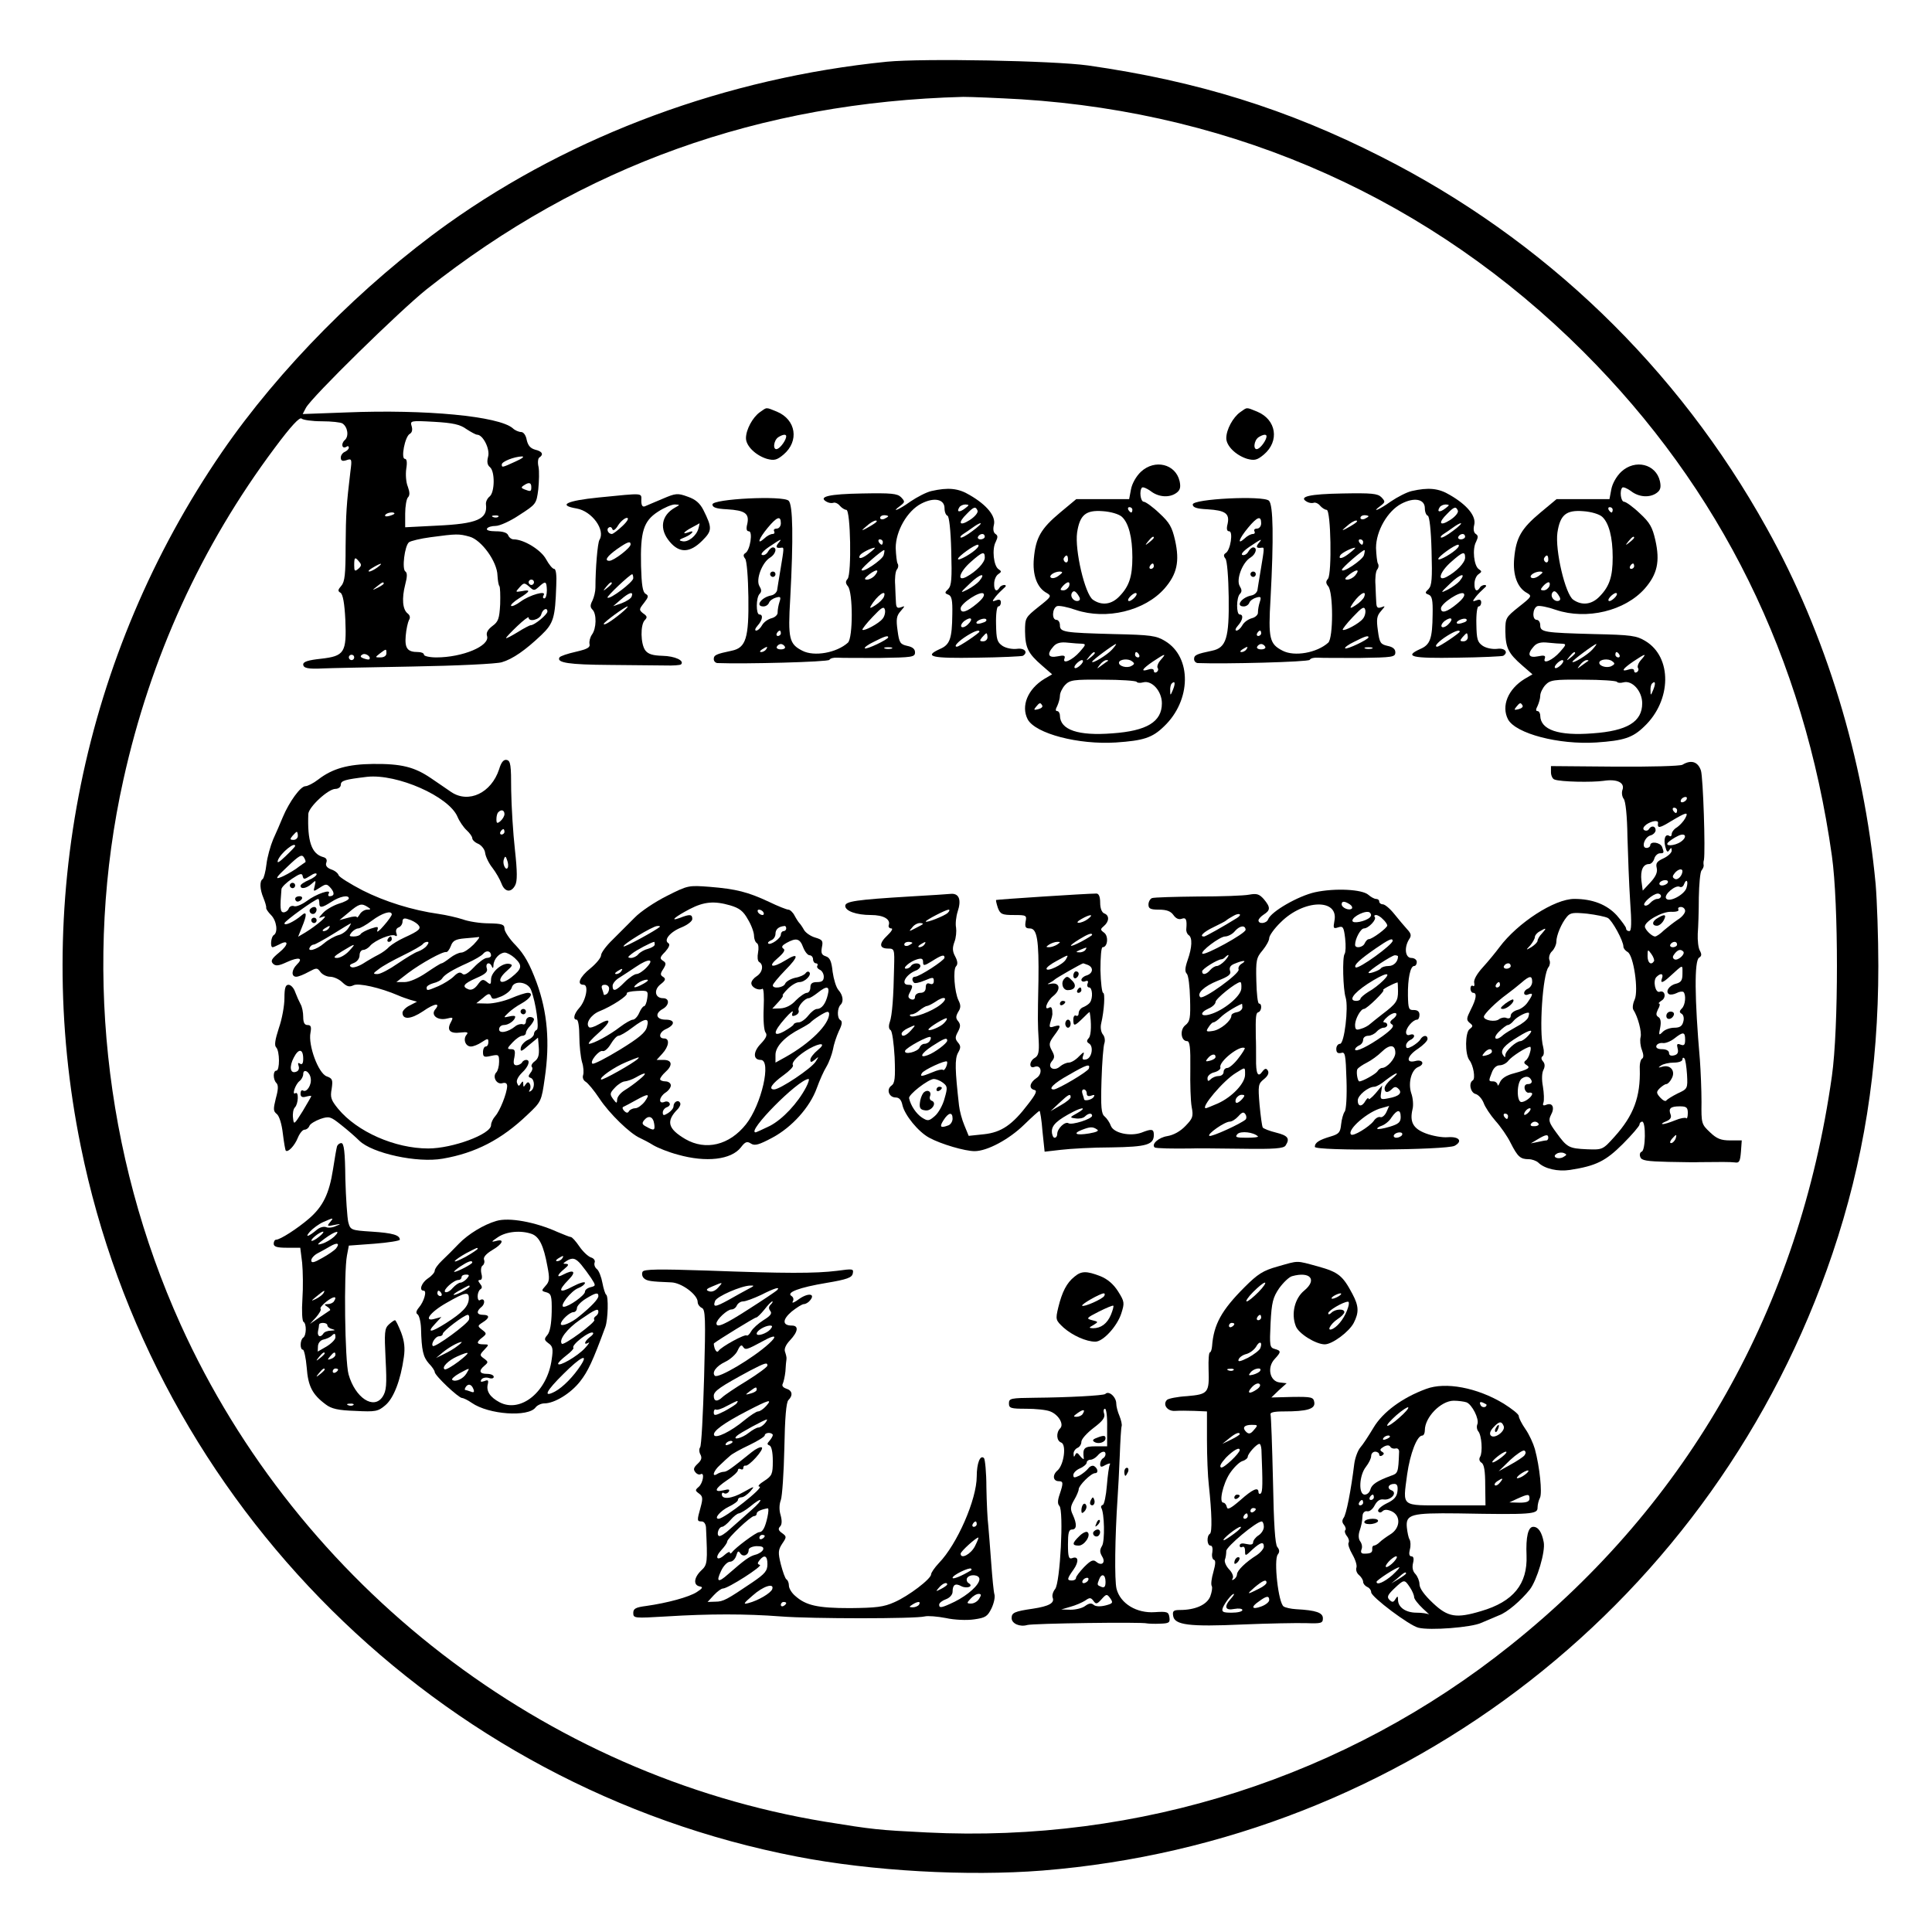 <?xml version="1.0" standalone="no"?>
<!DOCTYPE svg PUBLIC "-//W3C//DTD SVG 20010904//EN"
 "http://www.w3.org/TR/2001/REC-SVG-20010904/DTD/svg10.dtd">
<svg version="1.0" xmlns="http://www.w3.org/2000/svg"
 width="720pt" height="720pt" viewBox="0 0 720 720"
 preserveAspectRatio="xMidYMid meet">
<g transform="translate(0,720) scale(0.1,-0.1)"
fill="#000000" stroke="none">
<path d="M3305 6970 c-596 -60 -1170 -272 -1635 -603 -319 -228 -630 -542
-843 -852 -518 -755 -709 -1689 -526 -2587 271 -1337 1332 -2389 2669 -2647
278 -54 635 -74 915 -52 1355 109 2508 1010 2944 2299 116 343 171 689 171
1072 0 107 -5 245 -10 305 -44 467 -186 933 -406 1327 -332 598 -829 1076
-1435 1383 -352 179 -688 283 -1094 341 -130 18 -614 27 -750 14z m500 -140
c807 -51 1530 -376 2095 -940 513 -512 823 -1141 927 -1880 25 -177 25 -643 0
-820 -121 -860 -532 -1590 -1197 -2121 -613 -491 -1384 -738 -2177 -698 -181
9 -199 11 -378 40 -1045 172 -1960 877 -2402 1853 -286 633 -363 1358 -213
2031 101 455 289 868 564 1236 61 82 93 116 100 109 5 -5 39 -10 75 -10 37 0
71 -4 77 -8 20 -13 25 -48 9 -62 -15 -13 -11 -35 6 -25 5 4 9 2 9 -3 0 -6 -7
-12 -15 -16 -8 -3 -15 -13 -15 -21 0 -12 6 -15 21 -10 20 7 21 4 15 -41 -15
-125 -17 -157 -18 -279 0 -105 -3 -133 -16 -148 -13 -15 -14 -20 -3 -26 9 -6
15 -40 18 -101 5 -122 -3 -135 -91 -145 -47 -5 -66 -11 -66 -21 0 -14 18 -18
75 -15 17 1 165 4 330 7 171 3 315 10 335 16 41 12 88 45 147 101 46 44 52 64
56 185 2 38 -1 62 -8 62 -6 0 -19 16 -30 36 -19 35 -83 74 -121 74 -8 0 -17 7
-20 15 -4 10 -20 15 -46 15 -23 0 -37 4 -33 10 3 6 18 10 32 10 15 0 55 18 89
41 62 40 63 41 70 95 3 30 4 68 1 84 -4 16 -2 32 3 35 17 11 11 23 -15 29 -18
5 -27 15 -32 36 -3 18 -12 30 -21 30 -8 0 -23 6 -31 14 -52 45 -324 71 -620
59 l-163 -6 12 23 c21 40 351 363 450 442 581 460 1242 697 2000 717 30 0 127
-4 215 -9z m-2067 -1229 c17 -11 35 -21 40 -21 22 0 49 -54 41 -82 -5 -19 -3
-31 7 -39 19 -16 18 -93 -1 -109 -9 -7 -15 -20 -14 -29 7 -56 -32 -73 -184
-80 l-117 -6 0 51 c0 27 5 55 10 60 8 8 7 20 0 40 -7 16 -9 46 -6 67 4 24 2
37 -5 37 -16 0 0 83 18 93 9 5 11 16 7 29 -6 20 -4 21 84 16 70 -4 97 -10 120
-27z m183 -121 c-50 -23 -51 -23 -51 -11 0 11 46 29 75 30 11 0 1 -8 -24 -19z
m59 -95 c0 -17 -2 -18 -25 -9 -13 5 -14 8 -3 15 19 13 28 11 28 -6z m-510 -99
c0 -2 -9 -6 -20 -9 -11 -3 -18 -1 -14 4 5 9 34 13 34 5z m387 -12 c-3 -3 -12
-4 -19 -1 -8 3 -5 6 6 6 11 1 17 -2 13 -5z m-107 -74 c44 -12 103 -93 104
-145 1 -18 4 -36 7 -39 3 -3 4 -34 3 -68 -3 -54 -7 -65 -29 -81 -17 -13 -24
-25 -20 -37 12 -37 -91 -80 -189 -80 -25 0 -46 5 -46 10 0 6 -10 10 -22 10
-40 0 -50 14 -46 61 2 24 8 50 12 58 6 9 4 18 -5 25 -19 15 -22 56 -9 107 8
30 8 44 1 49 -14 8 -3 96 13 109 6 5 43 14 81 19 97 13 105 13 145 2z m-411
-94 c9 -10 8 -16 -4 -26 -13 -11 -15 -8 -15 14 0 30 3 32 19 12z m67 -21 c-11
-8 -25 -15 -30 -15 -6 1 0 7 14 15 32 19 40 18 16 0z m584 -55 c0 -5 -4 -10
-10 -10 -5 0 -10 5 -10 10 0 6 5 10 10 10 6 0 10 -4 10 -10z m-560 -5 c0 -2
-10 -9 -22 -15 -22 -11 -22 -10 -4 4 21 17 26 19 26 11z m578 -12 c25 23 29
22 30 -13 0 -16 -4 -30 -9 -30 -6 0 -7 5 -3 12 12 19 -52 1 -86 -24 -16 -12
-32 -19 -35 -16 -4 3 10 16 29 28 42 26 46 34 11 27 -25 -4 -25 -4 -9 14 16
18 18 18 36 3 17 -16 19 -16 36 -1z m32 -92 c0 -11 -48 -51 -62 -51 -4 0 -27
-12 -49 -26 -23 -14 -42 -24 -43 -22 -1 2 17 21 41 44 24 23 43 37 43 33 0
-19 42 -8 47 11 5 20 23 28 23 11z m-600 -156 c0 -9 -9 -15 -22 -15 -21 0 -21
0 -2 15 24 18 24 18 24 0z m-64 -22 c-2 -2 -11 0 -20 3 -14 5 -15 9 -5 15 12
7 34 -10 25 -18z m-56 7 c0 -5 -4 -10 -10 -10 -5 0 -10 5 -10 10 0 6 5 10 10
10 6 0 10 -4 10 -10z"/>
<path d="M2832 5664 c-27 -19 -52 -65 -52 -97 0 -29 36 -64 78 -77 27 -7 37
-5 62 16 59 50 47 130 -25 160 -42 17 -36 17 -63 -2z m98 -90 c0 -13 -20 -42
-33 -47 -18 -7 -15 32 4 44 16 10 29 12 29 3z"/>
<path d="M4622 5664 c-27 -19 -52 -65 -52 -97 0 -29 36 -64 78 -77 27 -7 37
-5 62 16 59 50 47 130 -25 160 -42 17 -36 17 -63 -2z m98 -90 c0 -13 -20 -42
-33 -47 -18 -7 -15 32 4 44 16 10 29 12 29 3z"/>
<path d="M4252 5442 c-18 -17 -33 -44 -37 -65 l-7 -37 -99 0 -98 0 -60 -50
c-72 -60 -91 -94 -98 -170 -6 -63 12 -111 48 -130 19 -11 17 -14 -30 -51 -50
-40 -51 -42 -51 -92 1 -61 11 -82 63 -127 l38 -33 -29 -17 c-62 -38 -88 -101
-62 -151 29 -53 189 -95 329 -86 102 7 135 17 179 60 102 97 104 258 4 318
-33 20 -52 23 -192 26 -185 5 -200 7 -200 33 0 11 -6 20 -13 20 -18 0 -16 43
2 51 8 3 39 -3 70 -14 114 -38 257 -4 331 80 46 53 57 100 39 180 -11 48 -20
65 -58 100 -25 24 -52 43 -58 43 -13 0 -18 42 -7 53 4 3 18 -3 32 -13 29 -23
70 -26 96 -7 14 10 17 21 12 44 -15 64 -92 83 -144 35z m-32 -142 c0 -5 -2
-10 -4 -10 -3 0 -8 5 -11 10 -3 6 -1 10 4 10 6 0 11 -4 11 -10z m-39 -26 c25
-23 39 -76 39 -151 0 -72 -12 -108 -48 -145 -29 -31 -66 -36 -99 -13 -30 21
-68 185 -59 250 10 66 32 85 96 80 30 -2 60 -11 71 -21z m119 -78 c0 -2 -8
-10 -17 -17 -16 -13 -17 -12 -4 4 13 16 21 21 21 13z m-320 -82 c0 -8 -5 -12
-10 -9 -6 4 -8 11 -5 16 9 14 15 11 15 -7z m320 -24 c0 -5 -5 -10 -11 -10 -5
0 -7 5 -4 10 3 6 8 10 11 10 2 0 4 -4 4 -10z m-354 -35 c-10 -8 -23 -12 -29
-8 -11 7 12 23 33 23 12 -1 11 -4 -4 -15z m38 -40 c-4 -8 -13 -15 -21 -15 -13
0 -13 3 -3 15 7 8 16 15 21 15 5 0 6 -7 3 -15z m35 -54 c-16 -5 -33 15 -24 30
6 9 12 7 22 -7 9 -13 10 -20 2 -23z m211 14 c-7 -8 -17 -15 -22 -15 -6 0 -5 7
2 15 7 8 17 15 22 15 6 0 5 -7 -2 -15z m-197 -174 c15 -1 13 -5 -9 -30 -28
-32 -66 -48 -57 -25 4 11 -2 13 -26 8 -35 -7 -41 8 -15 37 11 13 27 17 53 14
20 -2 44 -4 54 -4z m111 -22 c-18 -20 -74 -54 -74 -45 0 5 82 66 89 66 2 0 -4
-9 -15 -21z m-64 -13 c0 -2 -8 -10 -17 -17 -16 -13 -17 -12 -4 4 13 16 21 21
21 13z m165 -6 c3 -5 1 -10 -4 -10 -6 0 -11 5 -11 10 0 6 2 10 4 10 3 0 8 -4
11 -10z m81 -19 c-10 -11 -15 -24 -12 -30 4 -5 2 -12 -4 -16 -5 -3 -10 -1 -10
5 0 7 -8 9 -20 5 -31 -10 -24 2 17 30 45 30 52 32 29 6z m-110 -23 c-16 -9
-46 -1 -46 12 0 13 34 17 48 6 11 -8 11 -11 -2 -18z m-186 7 c-7 -8 -17 -15
-22 -15 -6 0 -5 7 2 15 7 8 17 15 22 15 6 0 5 -7 -2 -15z m99 12 c-2 -1 -13
-9 -24 -17 -19 -14 -19 -14 -6 3 7 9 18 17 24 17 6 0 8 -1 6 -3z m107 -78 c2
-4 13 -5 24 -2 33 9 70 -33 70 -78 0 -69 -56 -103 -185 -112 -127 -10 -194 13
-195 66 0 9 -5 17 -10 17 -7 0 -7 6 0 19 5 11 10 28 10 38 0 11 9 29 19 40 18
19 31 21 141 20 67 0 123 -4 126 -8z m135 -30 c-9 -22 -10 -22 -10 -3 -1 11 2
24 6 27 12 12 14 0 4 -24z m-487 -58 c3 -5 -3 -11 -15 -14 -16 -4 -18 -3 -8 9
13 16 16 17 23 5z"/>
<path d="M6042 5442 c-18 -17 -33 -44 -37 -65 l-7 -37 -99 0 -98 0 -60 -50
c-72 -60 -91 -94 -98 -170 -6 -63 12 -111 48 -130 19 -11 17 -14 -30 -51 -50
-40 -51 -42 -51 -92 1 -61 11 -82 63 -127 l38 -33 -29 -17 c-62 -38 -88 -101
-62 -151 29 -53 189 -95 329 -86 102 7 135 17 179 60 102 97 104 258 4 318
-33 20 -52 23 -192 26 -185 5 -200 7 -200 33 0 11 -6 20 -13 20 -18 0 -16 43
2 51 8 3 39 -3 70 -14 114 -38 257 -4 331 80 46 53 57 100 39 180 -11 48 -20
65 -58 100 -25 24 -52 43 -58 43 -13 0 -18 42 -7 53 4 3 18 -3 32 -13 29 -23
70 -26 96 -7 14 10 17 21 12 44 -15 64 -92 83 -144 35z m-32 -142 c0 -5 -2
-10 -4 -10 -3 0 -8 5 -11 10 -3 6 -1 10 4 10 6 0 11 -4 11 -10z m-39 -26 c25
-23 39 -76 39 -151 0 -72 -12 -108 -48 -145 -29 -31 -66 -36 -99 -13 -30 21
-68 185 -59 250 10 66 32 85 96 80 30 -2 60 -11 71 -21z m119 -78 c0 -2 -8
-10 -17 -17 -16 -13 -17 -12 -4 4 13 16 21 21 21 13z m-320 -82 c0 -8 -5 -12
-10 -9 -6 4 -8 11 -5 16 9 14 15 11 15 -7z m320 -24 c0 -5 -5 -10 -11 -10 -5
0 -7 5 -4 10 3 6 8 10 11 10 2 0 4 -4 4 -10z m-354 -35 c-10 -8 -23 -12 -29
-8 -11 7 12 23 33 23 12 -1 11 -4 -4 -15z m38 -40 c-4 -8 -13 -15 -21 -15 -13
0 -13 3 -3 15 7 8 16 15 21 15 5 0 6 -7 3 -15z m35 -54 c-16 -5 -33 15 -24 30
6 9 12 7 22 -7 9 -13 10 -20 2 -23z m211 14 c-7 -8 -17 -15 -22 -15 -6 0 -5 7
2 15 7 8 17 15 22 15 6 0 5 -7 -2 -15z m-197 -174 c15 -1 13 -5 -9 -30 -28
-32 -66 -48 -57 -25 4 11 -2 13 -26 8 -35 -7 -41 8 -15 37 11 13 27 17 53 14
20 -2 44 -4 54 -4z m111 -22 c-18 -20 -74 -54 -74 -45 0 5 82 66 89 66 2 0 -4
-9 -15 -21z m-64 -13 c0 -2 -8 -10 -17 -17 -16 -13 -17 -12 -4 4 13 16 21 21
21 13z m165 -6 c3 -5 1 -10 -4 -10 -6 0 -11 5 -11 10 0 6 2 10 4 10 3 0 8 -4
11 -10z m81 -19 c-10 -11 -15 -24 -12 -30 4 -5 2 -12 -4 -16 -5 -3 -10 -1 -10
5 0 7 -8 9 -20 5 -31 -10 -24 2 17 30 45 30 52 32 29 6z m-110 -23 c-16 -9
-46 -1 -46 12 0 13 34 17 48 6 11 -8 11 -11 -2 -18z m-186 7 c-7 -8 -17 -15
-22 -15 -6 0 -5 7 2 15 7 8 17 15 22 15 6 0 5 -7 -2 -15z m99 12 c-2 -1 -13
-9 -24 -17 -19 -14 -19 -14 -6 3 7 9 18 17 24 17 6 0 8 -1 6 -3z m107 -78 c2
-4 13 -5 24 -2 33 9 70 -33 70 -78 0 -69 -56 -103 -185 -112 -127 -10 -194 13
-195 66 0 9 -5 17 -10 17 -7 0 -7 6 0 19 5 11 10 28 10 38 0 11 9 29 19 40 18
19 31 21 141 20 67 0 123 -4 126 -8z m135 -30 c-9 -22 -10 -22 -10 -3 -1 11 2
24 6 27 12 12 14 0 4 -24z m-487 -58 c3 -5 -3 -11 -15 -14 -16 -4 -18 -3 -8 9
13 16 16 17 23 5z"/>
<path d="M3471 5370 c-18 -4 -53 -22 -78 -39 -43 -31 -76 -44 -38 -16 18 14
18 16 3 32 -14 14 -37 16 -145 14 -123 -2 -164 -12 -134 -30 8 -5 19 -7 26 -5
6 3 18 -2 25 -11 7 -8 18 -15 24 -15 16 0 20 -238 5 -257 -9 -10 -8 -17 1 -28
19 -23 19 -192 0 -210 -42 -38 -126 -53 -170 -30 -49 25 -54 45 -45 195 12
224 10 349 -6 364 -21 20 -284 7 -284 -14 0 -11 14 -16 55 -18 67 -4 83 -16
75 -54 -5 -19 -3 -28 6 -28 15 0 5 -70 -13 -81 -8 -5 -9 -11 -1 -21 6 -7 11
-69 12 -143 2 -153 -9 -189 -62 -200 -57 -12 -67 -16 -67 -31 0 -8 6 -14 13
-15 103 -4 413 4 418 12 3 6 17 9 30 8 13 -1 84 -1 157 -1 122 2 132 3 132 21
0 12 -9 20 -29 24 -26 6 -30 11 -36 57 -6 42 -4 55 11 72 17 20 18 21 2 15
-14 -5 -18 -1 -19 16 -1 12 -2 42 -3 67 -2 25 1 50 6 57 6 7 7 17 3 23 -3 5
-6 32 -7 58 0 63 43 138 95 165 48 25 87 17 87 -17 0 -14 5 -26 11 -28 6 -2
12 -52 14 -131 3 -104 1 -129 -11 -142 -14 -13 -14 -16 0 -21 13 -5 16 -21 15
-73 -1 -92 -9 -114 -47 -130 -61 -28 -31 -35 138 -32 91 1 168 5 172 7 21 13
6 30 -22 26 -17 -2 -40 2 -54 11 -20 14 -23 24 -24 81 -1 37 3 66 8 66 6 0 10
7 10 15 0 10 -6 12 -17 8 -16 -6 -17 -5 -3 13 8 10 22 24 30 31 10 8 11 12 3
13 -6 0 -15 -4 -18 -10 -11 -18 -21 -11 -20 15 0 14 7 30 15 35 13 9 13 11 1
19 -18 12 -25 75 -10 102 8 17 8 23 -1 29 -8 5 -10 18 -6 34 8 32 -26 74 -90
111 -43 26 -81 29 -143 15z m125 -65 c-21 -16 -32 -13 -21 4 3 6 14 11 23 11
15 -1 15 -2 -2 -15z m47 -8 c3 -7 -10 -23 -29 -35 -39 -25 -46 -11 -11 23 26
27 33 29 40 12z m-333 -21 c0 -2 -7 -6 -15 -10 -8 -3 -15 -1 -15 4 0 6 7 10
15 10 8 0 15 -2 15 -4z m-400 -26 c0 -11 -7 -20 -16 -20 -8 0 -12 -4 -9 -10 3
-5 1 -10 -6 -10 -7 0 -21 -7 -31 -17 -29 -26 -21 -1 13 40 34 41 49 47 49 17z
m350 0 c-8 -6 -24 -15 -35 -21 -16 -8 -15 -6 4 10 13 12 28 21 35 21 6 0 4 -5
-4 -10z m364 -29 c-21 -16 -41 -27 -44 -24 -3 2 2 8 10 13 8 5 24 16 35 24 11
8 24 16 29 16 5 0 -8 -13 -30 -29z m46 -21 c0 -5 -7 -10 -16 -10 -8 0 -12 5
-9 10 3 6 10 10 16 10 5 0 9 -4 9 -10z m-770 -25 c-11 -14 -7 -19 13 -16 9 1
9 -1 -4 -79 -6 -36 -12 -72 -13 -80 -2 -8 -11 -17 -22 -19 -37 -7 -61 -41 -29
-41 9 0 18 6 21 14 3 8 15 16 26 19 17 5 19 2 13 -16 -4 -12 -7 -29 -7 -39 1
-9 -10 -19 -23 -22 -14 -4 -29 -15 -35 -26 -6 -11 -16 -20 -22 -20 -6 0 -4 8
5 18 19 21 22 42 7 42 -13 0 -13 63 1 77 8 8 7 16 -1 29 -14 24 10 88 40 106
21 13 27 38 10 38 -5 0 -13 -7 -18 -16 -5 -9 -15 -15 -22 -12 -7 2 4 15 26 30
46 31 51 33 34 13z m390 5 c0 -5 -2 -10 -4 -10 -3 0 -8 5 -11 10 -3 6 -1 10 4
10 6 0 11 -4 11 -10z m352 -22 c-15 -18 -72 -51 -72 -41 0 9 61 53 74 53 4 0
4 -6 -2 -12z m-401 -18 c-25 -21 -46 -27 -36 -9 6 9 41 27 55 28 3 0 -6 -9
-19 -19z m52 -9 c-5 -18 -83 -70 -82 -54 0 7 76 73 84 73 2 0 1 -8 -2 -19z
m377 -9 c0 -19 -32 -52 -69 -72 -37 -19 -25 19 17 56 43 38 52 41 52 16z
m-410 -67 c-7 -8 -20 -15 -29 -15 -12 0 -10 5 9 20 28 21 39 18 20 -5z m389
-21 c-7 -8 -26 -22 -43 -31 -30 -15 -29 -13 9 23 37 36 62 42 34 8z m-9 -84
c-37 -31 -60 -38 -60 -17 1 19 73 66 85 55 6 -6 -2 -19 -25 -38z m-346 26 c-3
-8 -17 -22 -31 -31 -18 -12 -23 -13 -18 -4 23 40 61 67 49 35z m-5 -82 c-14
-18 -69 -47 -75 -41 -2 2 15 24 38 48 34 36 42 41 46 26 2 -10 -2 -25 -9 -33z
m318 -21 c-9 -9 -20 -13 -24 -9 -4 4 1 14 11 22 25 18 35 8 13 -13z m57 7
c-10 -4 -21 -6 -24 -3 -8 7 24 22 34 16 5 -4 1 -10 -10 -13z m-754 -40 c0 -5
-5 -10 -11 -10 -5 0 -7 5 -4 10 3 6 8 10 11 10 2 0 4 -4 4 -10z m740 6 c0 -5
-75 -56 -84 -56 -14 0 6 21 38 41 29 18 46 23 46 15z m30 -21 c0 -8 -7 -15
-16 -15 -14 0 -14 3 -4 15 7 8 14 15 16 15 2 0 4 -7 4 -15z m-370 0 c0 -8 -82
-47 -87 -41 -3 3 12 14 33 24 41 21 54 25 54 17z m-385 -35 c3 -5 -3 -10 -15
-10 -12 0 -18 5 -15 10 3 6 10 10 15 10 5 0 12 -4 15 -10z m-70 -10 c-3 -5
-12 -10 -18 -10 -7 0 -6 4 3 10 19 12 23 12 15 0z m468 3 c-7 -2 -19 -2 -25 0
-7 3 -2 5 12 5 14 0 19 -2 13 -5z"/>
<path d="M2870 5060 c0 -5 5 -10 10 -10 6 0 10 5 10 10 0 6 -4 10 -10 10 -5 0
-10 -4 -10 -10z"/>
<path d="M5261 5370 c-18 -4 -53 -22 -78 -39 -43 -31 -76 -44 -38 -16 18 14
18 16 3 32 -14 14 -37 16 -145 14 -123 -2 -164 -12 -134 -30 8 -5 19 -7 26 -5
6 3 18 -2 25 -11 7 -8 18 -15 24 -15 16 0 20 -238 5 -257 -9 -10 -8 -17 1 -28
19 -23 19 -192 0 -210 -42 -38 -126 -53 -170 -30 -49 25 -54 45 -45 195 12
224 10 349 -6 364 -21 20 -284 7 -284 -14 0 -11 14 -16 55 -18 67 -4 83 -16
75 -54 -5 -19 -3 -28 6 -28 15 0 5 -70 -13 -81 -8 -5 -9 -11 -1 -21 6 -7 11
-69 12 -143 2 -153 -9 -189 -62 -200 -57 -12 -67 -16 -67 -31 0 -8 6 -14 13
-15 103 -4 413 4 418 12 3 6 17 9 30 8 13 -1 84 -1 157 -1 122 2 132 3 132 21
0 12 -9 20 -29 24 -26 6 -30 11 -36 57 -6 42 -4 55 11 72 17 20 18 21 2 15
-14 -5 -18 -1 -19 16 -1 12 -2 42 -3 67 -2 25 1 50 6 57 6 7 7 17 3 23 -3 5
-6 32 -7 58 0 63 43 138 95 165 48 25 87 17 87 -17 0 -14 5 -26 11 -28 6 -2
12 -52 14 -131 3 -104 1 -129 -11 -142 -14 -13 -14 -16 0 -21 13 -5 16 -21 15
-73 -1 -92 -9 -114 -47 -130 -61 -28 -31 -35 138 -32 91 1 168 5 172 7 21 13
6 30 -22 26 -17 -2 -40 2 -54 11 -20 14 -23 24 -24 81 -1 37 3 66 8 66 6 0 10
7 10 15 0 10 -6 12 -17 8 -16 -6 -17 -5 -3 13 8 10 22 24 30 31 10 8 11 12 3
13 -6 0 -15 -4 -18 -10 -11 -18 -21 -11 -20 15 0 14 7 30 15 35 13 9 13 11 1
19 -18 12 -25 75 -10 102 8 17 8 23 -1 29 -8 5 -10 18 -6 34 8 32 -26 74 -90
111 -43 26 -81 29 -143 15z m125 -65 c-21 -16 -32 -13 -21 4 3 6 14 11 23 11
15 -1 15 -2 -2 -15z m47 -8 c3 -7 -10 -23 -29 -35 -39 -25 -46 -11 -11 23 26
27 33 29 40 12z m-333 -21 c0 -2 -7 -6 -15 -10 -8 -3 -15 -1 -15 4 0 6 7 10
15 10 8 0 15 -2 15 -4z m-400 -26 c0 -11 -7 -20 -16 -20 -8 0 -12 -4 -9 -10 3
-5 1 -10 -6 -10 -7 0 -21 -7 -31 -17 -29 -26 -21 -1 13 40 34 41 49 47 49 17z
m350 0 c-8 -6 -24 -15 -35 -21 -16 -8 -15 -6 4 10 13 12 28 21 35 21 6 0 4 -5
-4 -10z m364 -29 c-21 -16 -41 -27 -44 -24 -3 2 2 8 10 13 8 5 24 16 35 24 11
8 24 16 29 16 5 0 -8 -13 -30 -29z m46 -21 c0 -5 -7 -10 -16 -10 -8 0 -12 5
-9 10 3 6 10 10 16 10 5 0 9 -4 9 -10z m-770 -25 c-11 -14 -7 -19 13 -16 9 1
9 -1 -4 -79 -6 -36 -12 -72 -13 -80 -2 -8 -11 -17 -22 -19 -37 -7 -61 -41 -29
-41 9 0 18 6 21 14 3 8 15 16 26 19 17 5 19 2 13 -16 -4 -12 -7 -29 -7 -39 1
-9 -10 -19 -23 -22 -14 -4 -29 -15 -35 -26 -6 -11 -16 -20 -22 -20 -6 0 -4 8
5 18 19 21 22 42 7 42 -13 0 -13 63 1 77 8 8 7 16 -1 29 -14 24 10 88 40 106
21 13 27 38 10 38 -5 0 -13 -7 -18 -16 -5 -9 -15 -15 -22 -12 -7 2 4 15 26 30
46 31 51 33 34 13z m390 5 c0 -5 -2 -10 -4 -10 -3 0 -8 5 -11 10 -3 6 -1 10 4
10 6 0 11 -4 11 -10z m352 -22 c-15 -18 -72 -51 -72 -41 0 9 61 53 74 53 4 0
4 -6 -2 -12z m-401 -18 c-25 -21 -46 -27 -36 -9 6 9 41 27 55 28 3 0 -6 -9
-19 -19z m52 -9 c-5 -18 -83 -70 -82 -54 0 7 76 73 84 73 2 0 1 -8 -2 -19z
m377 -9 c0 -19 -32 -52 -69 -72 -37 -19 -25 19 17 56 43 38 52 41 52 16z
m-410 -67 c-7 -8 -20 -15 -29 -15 -12 0 -10 5 9 20 28 21 39 18 20 -5z m389
-21 c-7 -8 -26 -22 -43 -31 -30 -15 -29 -13 9 23 37 36 62 42 34 8z m-9 -84
c-37 -31 -60 -38 -60 -17 1 19 73 66 85 55 6 -6 -2 -19 -25 -38z m-346 26 c-3
-8 -17 -22 -31 -31 -18 -12 -23 -13 -18 -4 23 40 61 67 49 35z m-5 -82 c-14
-18 -69 -47 -75 -41 -2 2 15 24 38 48 34 36 42 41 46 26 2 -10 -2 -25 -9 -33z
m318 -21 c-9 -9 -20 -13 -24 -9 -4 4 1 14 11 22 25 18 35 8 13 -13z m57 7
c-10 -4 -21 -6 -24 -3 -8 7 24 22 34 16 5 -4 1 -10 -10 -13z m-754 -40 c0 -5
-5 -10 -11 -10 -5 0 -7 5 -4 10 3 6 8 10 11 10 2 0 4 -4 4 -10z m740 6 c0 -5
-75 -56 -84 -56 -14 0 6 21 38 41 29 18 46 23 46 15z m30 -21 c0 -8 -7 -15
-16 -15 -14 0 -14 3 -4 15 7 8 14 15 16 15 2 0 4 -7 4 -15z m-370 0 c0 -8 -82
-47 -87 -41 -3 3 12 14 33 24 41 21 54 25 54 17z m-385 -35 c3 -5 -3 -10 -15
-10 -12 0 -18 5 -15 10 3 6 10 10 15 10 5 0 12 -4 15 -10z m-70 -10 c-3 -5
-12 -10 -18 -10 -7 0 -6 4 3 10 19 12 23 12 15 0z m468 3 c-7 -2 -19 -2 -25 0
-7 3 -2 5 12 5 14 0 19 -2 13 -5z"/>
<path d="M4660 5060 c0 -5 5 -10 10 -10 6 0 10 5 10 10 0 6 -4 10 -10 10 -5 0
-10 -4 -10 -10z"/>
<path d="M2231 5346 c-120 -12 -154 -29 -82 -41 57 -10 108 -80 85 -117 -7
-11 -15 -107 -15 -178 0 -14 -5 -35 -11 -48 -9 -17 -9 -25 0 -34 16 -16 15
-70 -2 -93 -7 -10 -11 -26 -9 -35 3 -13 -8 -19 -51 -29 -31 -7 -58 -16 -61
-21 -12 -20 37 -27 185 -28 85 -1 179 -2 208 -2 30 -1 57 1 60 4 14 14 -23 31
-69 32 -36 1 -53 6 -64 20 -18 24 -19 96 -2 113 10 10 9 15 -6 25 -16 13 -16
15 3 39 17 22 18 27 6 34 -11 6 -15 33 -17 103 -3 129 9 168 63 203 23 15 51
27 63 27 20 -1 20 -1 0 -12 -51 -29 -59 -80 -19 -127 36 -43 75 -42 121 4 37
37 38 47 4 115 -13 25 -29 39 -58 49 -38 14 -45 13 -94 -8 -30 -13 -60 -25
-66 -28 -9 -3 -13 4 -13 21 0 30 13 29 -159 12z m89 -106 c-17 -16 -35 -30
-40 -30 -13 0 -22 18 -11 24 5 4 11 1 13 -6 3 -8 12 -2 22 15 10 15 25 27 32
27 9 0 3 -12 -16 -30z m283 -9 c-7 -28 -39 -53 -60 -48 -15 3 -13 6 10 15 28
12 39 29 12 18 -25 -9 -17 2 13 18 15 8 28 15 29 16 0 0 -1 -9 -4 -19z m-253
-60 c0 -13 -63 -61 -79 -61 -20 0 -9 17 29 44 39 27 50 31 50 17z m10 -126 c0
-14 -88 -81 -96 -72 -4 4 84 87 92 87 2 0 4 -7 4 -15z m-80 -19 c0 -2 -8 -10
-17 -17 -16 -13 -17 -12 -4 4 13 16 21 21 21 13z m74 -49 c-2 -7 -19 -18 -37
-25 l-32 -11 28 24 c31 27 49 33 41 12z m-39 -62 c-35 -29 -65 -48 -65 -40 0
6 80 65 89 65 3 0 -7 -11 -24 -25z"/>
<path d="M1860 4333 c-29 -88 -113 -128 -178 -85 -15 10 -49 34 -76 52 -62 42
-110 54 -216 53 -93 -1 -151 -17 -204 -58 -18 -14 -40 -25 -48 -25 -18 0 -60
-58 -84 -115 -9 -22 -25 -59 -36 -83 -10 -24 -22 -66 -25 -93 -3 -27 -10 -52
-14 -55 -12 -7 -11 -38 3 -71 6 -15 11 -31 10 -36 -1 -4 7 -16 18 -27 21 -21
27 -65 10 -75 -10 -6 -14 -45 -4 -45 3 0 14 5 26 11 35 19 34 -2 -2 -31 -28
-23 -32 -31 -23 -41 10 -10 21 -9 53 6 44 20 62 15 36 -10 -20 -20 -21 -45 -2
-45 8 0 28 8 46 18 30 16 32 16 44 0 7 -10 24 -18 36 -18 13 0 34 -9 46 -21
17 -16 26 -18 41 -11 18 10 101 -9 168 -38 11 -5 31 -12 44 -16 l25 -7 -27
-14 c-15 -7 -27 -20 -27 -27 0 -27 31 -25 76 5 44 31 68 33 45 6 -16 -21 11
-41 44 -33 24 6 25 5 15 -14 -16 -29 -3 -43 36 -38 26 3 31 1 22 -9 -13 -17
-3 -43 17 -43 9 0 27 7 40 16 23 15 25 15 25 0 0 -9 -4 -16 -10 -16 -5 0 -10
-9 -10 -21 0 -18 4 -20 30 -14 28 6 30 5 30 -22 0 -16 -5 -34 -10 -39 -16 -16
0 -46 21 -41 13 4 19 0 19 -11 -1 -27 -27 -92 -44 -111 -9 -10 -16 -25 -16
-34 0 -34 -144 -87 -234 -87 -124 0 -265 62 -336 148 -26 32 -30 42 -24 74 5
34 3 39 -19 47 -31 12 -69 116 -60 162 4 22 2 29 -11 29 -11 0 -16 9 -16 30 0
17 -4 38 -10 48 -5 9 -14 29 -20 45 -5 15 -16 27 -25 27 -11 0 -15 -12 -15
-50 0 -28 -9 -78 -21 -112 -14 -43 -17 -64 -10 -71 14 -14 14 -87 1 -87 -13 0
-13 -33 0 -46 8 -8 7 -25 -2 -57 -10 -41 -10 -48 4 -59 9 -8 18 -37 22 -72 4
-33 9 -62 11 -64 8 -8 33 18 45 48 7 17 18 30 25 30 7 0 15 6 18 14 3 8 22 19
41 26 33 11 38 9 77 -22 23 -18 54 -45 68 -59 48 -47 216 -84 311 -67 122 21
219 71 316 164 51 48 52 50 64 135 20 135 10 247 -30 357 -26 70 -46 105 -77
138 -24 24 -43 53 -43 63 0 16 -9 19 -59 20 -32 0 -76 7 -97 15 -22 7 -61 16
-89 20 -99 14 -201 46 -284 88 -46 24 -86 49 -89 56 -2 8 -15 18 -28 22 -16 6
-22 15 -18 25 4 11 0 18 -12 21 -43 12 -59 59 -55 161 2 26 74 93 101 93 11 0
20 7 20 15 0 16 15 20 98 30 112 12 305 -73 337 -149 7 -17 23 -40 34 -50 12
-11 21 -24 21 -30 0 -6 10 -16 23 -21 12 -6 24 -21 25 -34 2 -14 14 -39 27
-55 13 -17 28 -43 34 -59 12 -32 36 -35 51 -6 8 15 8 50 -1 132 -7 62 -13 161
-14 222 0 94 -2 110 -17 113 -11 2 -20 -8 -28 -35z m20 -167 c0 -7 -7 -19 -15
-26 -12 -10 -15 -9 -15 7 0 11 3 23 7 26 11 12 23 8 23 -7z m0 -66 c0 -5 -5
-10 -11 -10 -5 0 -7 5 -4 10 3 6 8 10 11 10 2 0 4 -4 4 -10z m-770 -15 c0 -8
-7 -15 -16 -15 -14 0 -14 3 -4 15 7 8 14 15 16 15 2 0 4 -7 4 -15z m-10 -38
c0 -2 -16 -19 -36 -38 -25 -24 -33 -28 -28 -14 11 27 64 70 64 52z m38 -60
c-1 -1 -18 -12 -35 -25 -18 -12 -44 -27 -59 -32 -20 -8 -14 2 27 40 44 42 54
48 62 34 5 -8 7 -16 5 -17z m754 -21 c-7 -13 -21 16 -14 32 4 13 7 12 12 -4 4
-10 5 -23 2 -28z m-736 -30 c13 9 24 12 24 6 0 -5 -13 -15 -30 -22 -16 -7 -30
-16 -30 -21 0 -14 22 -10 41 7 16 15 17 14 12 -7 -6 -23 -6 -23 19 -7 23 15
26 15 41 -2 15 -18 13 -30 -5 -30 -5 0 -6 5 -3 10 12 19 -48 -2 -82 -28 -18
-13 -39 -22 -47 -19 -8 3 -17 -1 -20 -9 -3 -8 -12 -14 -19 -14 -13 0 -14 16
-8 87 1 7 18 24 39 38 30 20 38 22 40 10 3 -13 6 -13 28 1z m144 -84 c0 -5
-17 -14 -38 -20 -21 -7 -47 -22 -58 -34 -19 -21 -19 -21 1 -14 23 8 -23 -32
-67 -59 l-27 -16 14 35 c20 48 19 63 -2 44 -27 -23 -63 -40 -63 -29 0 8 115
91 126 91 2 0 4 -7 4 -15 0 -20 9 -19 45 4 32 21 65 27 65 13z m70 -32 c13 -8
13 -10 -2 -10 -9 0 -22 -8 -27 -17 -6 -10 -11 -15 -11 -11 0 4 -15 3 -32 -2
l-33 -9 35 29 c38 32 47 35 70 20z m90 -28 c0 -4 -13 -23 -30 -42 -16 -19 -27
-27 -24 -18 5 16 3 16 -25 7 -17 -6 -34 -15 -37 -20 -3 -5 -14 -9 -26 -9 -17
0 -18 2 -8 15 7 8 18 15 25 15 6 0 30 13 51 29 37 28 74 40 74 23z m97 -37
c15 -15 7 -23 -50 -49 -22 -10 -46 -25 -56 -34 -9 -10 -27 -23 -41 -30 -14 -7
-40 -22 -57 -33 -18 -11 -38 -17 -44 -13 -9 5 -5 10 9 15 13 5 22 17 22 29 0
11 6 20 14 20 7 0 19 7 26 16 18 20 79 46 93 37 6 -4 8 0 4 10 -3 9 0 18 9 21
8 3 14 13 14 21 0 12 6 15 22 9 12 -3 28 -12 35 -19z m-259 -14 c-7 -11 -23
-23 -37 -26 -14 -4 -38 -17 -54 -31 -28 -24 -64 -33 -52 -14 3 6 10 10 15 10
4 0 37 18 71 39 35 22 65 40 67 40 1 1 -3 -8 -10 -18z m-73 -1 c-3 -5 -12 -10
-18 -10 -7 0 -6 4 3 10 19 12 23 12 15 0z m540 -60 c-16 -16 -36 -30 -46 -30
-9 0 -28 -9 -42 -20 -14 -11 -28 -20 -31 -20 -4 0 -29 -16 -57 -35 -31 -21
-63 -35 -82 -35 l-30 0 44 34 c48 36 129 81 142 78 4 -1 12 9 17 22 7 20 17
26 52 29 24 2 47 4 52 5 6 1 -3 -11 -19 -28z m-175 -5 c-6 -8 -21 -17 -32 -21
-11 -3 -45 -24 -76 -45 -30 -21 -64 -39 -75 -39 -18 0 -18 2 4 18 13 11 55 34
92 52 37 18 70 37 73 42 3 4 10 8 16 8 7 0 6 -5 -2 -15z m-290 -20 c-13 -14
-33 -25 -44 -25 -16 0 -12 6 19 25 51 31 54 31 25 0z m530 -16 c0 -5 -7 -9
-16 -9 -8 0 -30 -16 -48 -35 -23 -24 -36 -31 -43 -24 -8 8 -17 5 -32 -10 -11
-11 -37 -27 -57 -36 -43 -18 -44 -18 -44 -5 0 5 11 12 25 16 14 3 29 11 33 18
9 14 36 31 94 57 26 12 53 27 59 35 12 14 29 10 29 -7z m88 -9 c30 -28 28 -40
-12 -72 -43 -34 -59 -13 -18 23 23 20 24 24 10 27 -26 5 -67 -30 -68 -57 0
-20 -2 -22 -16 -10 -14 11 -19 10 -34 -11 -11 -15 -23 -21 -34 -17 -26 10 -19
21 29 42 35 15 44 24 39 37 -6 20 12 25 19 6 3 -8 6 -6 6 5 1 23 22 46 42 47
8 0 25 -9 37 -20z m61 -119 c18 -46 32 -146 21 -149 -5 -2 -10 -9 -10 -15 0
-7 -10 -17 -22 -22 -13 -6 -25 -19 -27 -29 -3 -17 2 -16 30 9 l34 28 3 -37 c2
-28 -2 -41 -15 -51 -10 -7 -15 -17 -11 -21 4 -4 2 -14 -5 -22 -9 -12 -9 -16 1
-19 15 -6 16 -39 0 -49 -7 -4 -8 -3 -4 4 4 7 4 17 0 23 -4 8 -9 7 -15 -2 -7
-11 -9 -11 -9 1 0 12 -2 12 -9 2 -7 -11 -9 -11 -14 2 -4 9 4 24 18 38 25 23
33 48 16 48 -6 0 -13 -4 -16 -10 -3 -5 -13 -10 -20 -10 -11 0 -13 8 -8 30 4
24 2 30 -12 30 -16 0 -16 3 5 25 13 14 29 25 37 25 7 0 13 5 13 11 0 6 7 17
15 25 8 9 15 20 15 25 0 5 -7 9 -15 9 -8 0 -15 -7 -15 -16 0 -9 -6 -14 -12
-11 -7 2 -20 -1 -28 -8 -27 -22 -60 -28 -60 -11 0 9 8 16 18 16 18 0 42 18 42
31 0 4 -10 4 -22 1 -22 -5 -23 -5 -4 13 10 10 32 26 49 35 34 19 47 40 24 40
-9 0 -36 -9 -62 -20 -26 -11 -65 -20 -88 -20 l-42 1 25 20 c19 17 25 18 30 6
4 -12 10 -12 39 0 18 8 35 22 38 32 7 29 60 23 72 -8z m-849 -257 c0 -17 -4
-23 -12 -18 -7 5 -9 2 -5 -9 3 -9 0 -18 -9 -21 -23 -9 -27 19 -9 53 18 35 35
33 35 -5z m28 -73 c4 -24 -15 -54 -29 -45 -5 3 -9 -2 -9 -12 0 -11 6 -15 20
-11 11 3 20 4 20 2 0 -2 -15 -27 -32 -56 -32 -51 -33 -52 -36 -25 -2 16 1 33
7 39 13 13 15 61 2 53 -14 -9 -1 32 15 45 8 6 14 18 14 26 0 23 25 9 28 -16z"/>
<path d="M1080 3900 c0 -5 5 -10 10 -10 6 0 10 5 10 10 0 6 -4 10 -10 10 -5 0
-10 -4 -10 -10z"/>
<path d="M1100 3850 c0 -5 4 -10 9 -10 6 0 13 5 16 10 3 6 -1 10 -9 10 -9 0
-16 -4 -16 -10z"/>
<path d="M1155 3811 c-6 -11 9 -23 19 -14 9 9 7 23 -3 23 -6 0 -12 -4 -16 -9z"/>
<path d="M1160 3770 c0 -5 5 -10 10 -10 6 0 10 5 10 10 0 6 -4 10 -10 10 -5 0
-10 -4 -10 -10z"/>
<path d="M1445 3700 c-3 -5 -1 -10 4 -10 6 0 11 5 11 10 0 6 -2 10 -4 10 -3 0
-8 -4 -11 -10z"/>
<path d="M1940 3430 c0 -5 5 -10 10 -10 6 0 10 5 10 10 0 6 -4 10 -10 10 -5 0
-10 -4 -10 -10z"/>
<path d="M6270 4350 c-9 -5 -122 -8 -253 -7 l-237 2 0 -23 c0 -12 6 -25 13
-27 23 -9 139 -11 183 -5 51 8 81 -7 70 -35 -3 -10 -1 -24 5 -32 7 -8 13 -63
14 -141 2 -70 6 -178 10 -239 6 -83 5 -113 -3 -113 -7 0 -12 4 -12 10 0 5 -16
27 -35 49 -37 40 -90 61 -158 61 -74 0 -211 -89 -279 -180 -14 -19 -42 -53
-62 -75 -22 -24 -35 -47 -32 -58 2 -9 0 -15 -5 -11 -5 3 -9 -2 -9 -10 0 -9 5
-16 10 -16 15 0 12 -22 -9 -63 -16 -32 -17 -38 -4 -49 13 -10 13 -13 0 -23
-17 -12 -18 -94 -1 -116 15 -19 23 -68 13 -75 -17 -10 -9 -46 10 -51 11 -3 24
-18 30 -33 5 -15 25 -45 44 -67 19 -21 45 -58 57 -83 26 -51 36 -60 67 -60 12
0 28 -6 35 -12 24 -24 74 -35 119 -28 97 15 133 33 197 97 34 34 62 67 62 72
0 6 5 11 10 11 14 0 13 -107 -2 -112 -6 -2 -9 -11 -5 -20 4 -13 24 -16 104
-18 54 -1 106 -2 116 -1 77 1 115 1 132 -1 17 -3 20 4 23 40 l3 42 -43 0 c-34
0 -50 6 -75 30 -32 30 -33 33 -32 113 0 45 -3 116 -6 157 -20 230 -21 370 -3
381 10 6 10 13 3 26 -6 10 -9 38 -8 63 2 25 4 86 4 135 1 50 5 95 10 101 6 7
9 16 8 20 -1 5 -1 14 1 19 6 35 -3 306 -11 333 -11 33 -36 42 -69 22z m15
-130 c-3 -5 -11 -10 -16 -10 -6 0 -7 5 -4 10 3 6 11 10 16 10 6 0 7 -4 4 -10z
m-35 -40 c0 -5 -2 -10 -4 -10 -3 0 -8 5 -11 10 -3 6 -1 10 4 10 6 0 11 -4 11
-10z m30 -30 c-6 -11 -20 -26 -30 -33 -11 -6 -20 -18 -20 -25 0 -7 -4 -11 -9
-7 -15 9 -22 -12 -15 -40 5 -20 9 -23 15 -13 7 10 9 10 9 -2 0 -8 -14 -21 -31
-29 -24 -11 -29 -18 -25 -35 4 -16 -3 -32 -23 -54 l-29 -31 -5 37 c-4 39 6 62
29 62 7 0 16 9 19 20 3 11 13 20 21 20 16 0 16 2 8 24 -7 17 -44 22 -44 6 0
-5 -6 -10 -14 -10 -21 0 -7 42 16 47 10 3 18 12 18 19 0 16 -16 19 -25 4 -4
-6 -11 -7 -17 -4 -7 5 -4 12 7 21 20 14 46 18 44 6 -3 -21 5 -20 49 7 57 34
66 36 52 10z m-16 -87 c-23 -16 -63 -18 -47 -2 6 6 22 17 35 23 28 15 39 -2
12 -21z m6 -110 c-1 -18 -19 -35 -29 -28 -9 5 -9 10 0 21 12 15 29 19 29 7z
m-55 -43 c-3 -5 -13 -10 -21 -10 -8 0 -12 5 -9 10 3 6 13 10 21 10 8 0 12 -4
9 -10z m70 -19 c-8 -26 -66 -56 -76 -39 -9 14 36 52 51 43 6 -3 13 1 16 10 9
23 17 11 9 -14z m-95 -31 c0 -5 -6 -10 -14 -10 -7 0 -19 -7 -26 -15 -7 -8 -16
-12 -21 -9 -11 6 30 43 49 44 6 0 12 -4 12 -10z m90 -55 c0 -8 -12 -23 -27
-32 -15 -10 -38 -28 -52 -40 -13 -13 -28 -23 -33 -23 -12 0 -38 26 -38 37 0
20 64 56 97 55 20 -1 31 3 28 8 -3 6 1 10 9 10 9 0 16 -7 16 -15z m-288 -26
c16 -9 58 -85 58 -107 0 -6 7 -15 16 -20 22 -13 41 -143 26 -177 -7 -15 -9
-32 -5 -38 17 -26 32 -83 27 -102 -3 -12 -1 -33 5 -48 6 -16 7 -28 1 -32 -6
-3 -10 -20 -9 -38 3 -105 -23 -174 -94 -253 -44 -49 -45 -49 -102 -47 -69 3
-75 7 -115 62 -28 38 -30 46 -20 66 15 27 6 47 -17 38 -12 -5 -15 -2 -11 8 3
9 2 35 -2 60 -5 26 -4 51 2 62 6 12 6 23 -2 32 -7 8 -7 15 -1 19 5 4 6 18 2
34 -16 56 -2 272 20 298 5 6 7 19 3 27 -3 9 1 24 10 32 9 9 16 25 16 35 0 24
19 69 39 93 13 16 24 17 76 12 33 -4 67 -11 77 -16z m-245 -57 c-10 -10 -17
-23 -17 -28 0 -5 -10 -15 -22 -23 -22 -13 -23 -13 -5 6 9 11 17 25 17 31 0 6
8 16 18 21 25 15 27 13 9 -7z m503 -42 c0 -5 -7 -10 -16 -10 -8 0 -12 5 -9 10
3 6 10 10 16 10 5 0 9 -4 9 -10z m-86 -62 c-11 -17 -24 -6 -24 19 0 26 1 26
14 8 8 -11 12 -23 10 -27z m109 36 c9 -10 -21 -36 -33 -29 -8 5 -7 11 1 21 12
15 22 18 32 8z m-643 -54 c0 -5 -7 -10 -16 -10 -8 0 -12 5 -9 10 3 6 10 10 16
10 5 0 9 -4 9 -10z m640 -30 c0 -23 -5 -31 -24 -36 -26 -6 -41 -30 -26 -39 5
-3 18 -1 28 4 11 6 22 7 26 4 10 -11 7 -48 -6 -61 -10 -10 -10 -15 -1 -20 7
-4 10 -17 6 -30 -4 -16 -13 -22 -33 -22 -16 0 -36 -7 -44 -16 -14 -14 -15 -12
-9 16 4 21 2 35 -7 40 -9 6 -9 12 -1 29 7 11 8 21 4 21 -4 0 0 5 9 11 19 11
13 40 -7 33 -16 -6 -26 41 -12 55 16 16 27 13 21 -4 -8 -21 2 -19 29 6 52 47
47 46 47 9z m-560 -29 c0 -10 -7 -21 -15 -25 -8 -3 -15 -10 -15 -17 0 -6 7 -9
15 -5 19 7 19 1 -1 -28 -8 -13 -26 -27 -40 -30 -13 -4 -24 -13 -24 -21 0 -9
-6 -12 -15 -9 -8 4 -21 1 -28 -4 -14 -12 -57 -5 -57 9 0 10 46 55 86 84 15 11
39 30 53 42 32 28 41 28 41 4z m-120 -11 c0 -5 -5 -10 -11 -10 -5 0 -7 5 -4
10 3 6 8 10 11 10 2 0 4 -4 4 -10z m105 -122 c-4 -9 -23 -24 -43 -34 -20 -11
-43 -25 -50 -31 -27 -25 -42 -14 -16 12 14 14 29 25 33 25 5 0 15 7 22 16 12
15 51 35 57 29 1 -1 0 -9 -3 -17z m0 -68 c-10 -11 -23 -20 -29 -20 -17 -1 -56
-37 -56 -52 0 -10 -2 -10 -9 1 -11 17 5 36 58 68 45 28 60 29 36 3z m585 -15
c0 -19 -4 -23 -17 -18 -13 5 -15 2 -11 -14 4 -15 0 -23 -13 -26 -12 -3 -19 0
-19 9 0 8 -10 14 -26 14 -16 0 -24 5 -21 13 2 6 12 11 23 10 10 -2 30 6 44 17
33 26 40 25 40 -5z m-578 -47 c-3 -13 -10 -26 -16 -30 -8 -6 -7 -11 3 -17 16
-10 8 -16 -47 -31 -28 -7 -46 -19 -52 -33 -5 -12 -9 -16 -9 -9 -1 6 -8 12 -16
12 -18 0 -18 1 -5 34 6 16 17 26 29 26 11 0 26 8 33 18 12 15 64 49 80 51 3 1
4 -9 0 -21z m-142 3 c0 -5 -9 -11 -21 -14 -16 -4 -18 -3 -8 9 13 16 29 19 29
5z m727 -85 c3 -53 2 -54 -35 -71 -20 -10 -39 -22 -42 -26 -3 -5 -13 0 -23 11
-15 17 -15 21 -1 35 9 8 19 15 24 15 5 0 14 9 20 21 15 27 -4 52 -34 44 -17
-5 -18 -4 -6 4 8 6 30 11 48 11 18 0 32 5 32 12 0 6 3 8 7 4 4 -3 8 -31 10
-60z m-579 -24 c2 -7 -4 -12 -13 -12 -10 0 -15 -6 -13 -17 2 -10 10 -17 16
-15 7 1 12 -1 12 -4 0 -11 -26 -31 -40 -31 -19 0 -18 76 2 88 16 11 30 7 36
-9z m582 -120 c0 -14 -3 -23 -6 -19 -4 3 -22 0 -41 -8 -20 -8 -41 -15 -47 -14
-6 0 0 5 13 10 15 6 21 14 17 25 -9 23 -1 31 34 31 25 0 30 -4 30 -25z m-592
4 c-7 -8 -15 -12 -17 -11 -5 6 10 25 20 25 5 0 4 -6 -3 -14z m-78 -16 c0 -5
-2 -10 -4 -10 -3 0 -8 5 -11 10 -3 6 -1 10 4 10 6 0 11 -4 11 -10z m114 -28
c2 -4 -4 -9 -15 -9 -11 -1 -17 2 -14 8 7 11 22 12 29 1z m36 -52 c0 -5 -3 -10
-7 -10 -5 0 -19 -3 -33 -6 l-25 -5 25 15 c30 18 40 20 40 6z m474 -5 c-4 -8
-11 -15 -16 -15 -6 0 -5 6 2 15 7 8 14 15 16 15 2 0 1 -7 -2 -15z m-418 -67
c-20 -11 -44 1 -25 12 6 5 19 6 27 3 12 -5 12 -7 -2 -15z"/>
<path d="M6178 3779 c-22 -12 -23 -29 -3 -29 8 0 19 9 25 20 12 22 4 25 -22 9z"/>
<path d="M6210 3414 c0 -17 22 -14 28 4 2 7 -3 12 -12 12 -9 0 -16 -7 -16 -16z"/>
<path d="M5610 3460 c-19 -15 -21 -20 -9 -20 16 0 46 27 38 35 -2 2 -15 -5
-29 -15z"/>
<path d="M2485 3861 c-44 -22 -98 -58 -120 -81 -22 -22 -59 -59 -82 -82 -24
-23 -43 -49 -43 -58 0 -9 -18 -31 -40 -49 -40 -32 -52 -61 -25 -61 20 0 9 -58
-16 -86 -20 -22 -25 -44 -10 -44 6 0 10 -28 10 -62 0 -35 5 -78 10 -96 6 -18
7 -40 4 -49 -3 -9 1 -19 9 -24 9 -5 32 -33 52 -63 36 -55 114 -131 151 -147
11 -5 34 -17 50 -27 17 -10 57 -26 91 -35 106 -30 199 -19 235 27 16 21 23 24
38 14 14 -9 30 -4 79 22 73 39 140 113 166 185 10 28 26 64 36 80 10 17 20 45
24 63 3 19 13 49 22 69 13 26 14 37 5 42 -12 8 -11 45 2 57 12 12 8 36 -8 54
-9 10 -18 40 -22 68 -4 39 -10 53 -25 58 -16 5 -19 12 -15 34 5 24 2 28 -25
36 -17 5 -36 18 -42 29 -6 11 -14 22 -17 25 -3 3 -11 15 -18 28 -6 12 -17 22
-23 22 -6 0 -39 13 -72 29 -79 37 -123 48 -221 56 -79 6 -81 6 -160 -34z m236
-35 c34 -10 49 -21 66 -52 13 -21 23 -49 23 -61 0 -12 5 -25 11 -28 6 -4 7
-19 4 -35 -3 -16 -2 -31 4 -35 18 -10 13 -39 -9 -53 -11 -7 -20 -18 -20 -26 0
-16 27 -29 41 -21 5 4 7 -28 5 -72 -2 -45 1 -83 7 -91 7 -9 3 -20 -18 -42 -29
-30 -29 -60 0 -60 41 0 3 -167 -55 -240 -62 -78 -150 -99 -226 -55 -66 39 -73
67 -27 113 7 8 11 18 7 23 -7 12 -24 2 -24 -14 0 -7 -9 -18 -20 -25 -16 -10
-20 -10 -20 2 0 8 7 17 16 20 8 3 13 10 9 15 -3 6 -12 8 -20 4 -23 -8 -18 20
5 35 11 7 20 19 20 27 0 8 -9 15 -20 15 -11 0 -20 4 -20 8 0 5 9 17 20 27 28
25 25 45 -7 45 l-26 0 21 23 c25 27 29 57 7 57 -23 0 -18 24 7 35 35 16 34 35
-1 35 -36 0 -42 23 -11 40 25 14 26 40 1 40 -30 0 -36 31 -9 52 18 14 20 20
10 27 -12 7 -12 12 0 30 11 18 11 23 -2 31 -12 8 -11 13 9 33 14 16 19 27 12
32 -19 11 6 42 49 59 22 9 40 23 40 31 0 18 -9 19 -47 4 -39 -14 -18 4 37 33
54 28 92 31 151 14z m124 -26 c3 -5 2 -10 -4 -10 -5 0 -13 5 -16 10 -3 6 -2
10 4 10 5 0 13 -4 16 -10z m-386 -54 c-14 -13 -131 -77 -135 -73 -6 6 107 75
125 76 8 1 12 -1 10 -3z m471 -6 c0 -5 -4 -10 -10 -10 -5 0 -10 -6 -10 -13 0
-14 -39 -41 -47 -33 -3 3 2 8 11 12 9 3 16 14 16 24 0 17 12 27 33 29 4 1 7
-3 7 -9z m63 -70 c6 -16 17 -30 24 -30 7 0 13 -7 13 -15 0 -8 5 -15 11 -15 5
0 8 -4 5 -9 -3 -5 1 -11 9 -15 8 -3 15 -15 15 -26 0 -15 -7 -20 -25 -20 -18 0
-25 -5 -25 -20 0 -11 -6 -20 -13 -20 -7 0 -26 -13 -41 -28 -17 -19 -38 -29
-58 -30 l-30 -1 23 25 c12 13 20 24 16 24 -3 0 5 11 19 25 14 14 33 25 43 25
21 0 47 27 37 37 -4 4 -10 2 -14 -4 -4 -6 -21 -14 -39 -17 -17 -4 -34 -14 -37
-22 -6 -15 -46 -20 -46 -6 0 5 21 30 46 56 52 52 52 69 1 37 -49 -30 -68 -25
-29 8 23 20 30 31 21 36 -8 6 -4 12 12 21 36 20 50 17 62 -16z m-553 10 c0 -5
-11 -12 -25 -16 -13 -3 -29 -12 -36 -20 -6 -8 -19 -14 -28 -14 -13 1 -13 3 4
16 16 13 71 42 83 44 1 0 2 -4 2 -10z m-30 -85 c-13 -14 -30 -25 -38 -25 -7 0
-27 -13 -44 -30 -33 -34 -45 -37 -45 -14 0 9 12 23 26 31 14 9 42 27 61 40 47
32 71 31 40 -2z m-95 -15 c-3 -5 -12 -10 -18 -10 -7 0 -6 4 3 10 19 12 23 12
15 0z m85 -45 c-33 -19 -49 -19 -24 0 10 8 26 14 34 14 9 0 4 -6 -10 -14z
m-130 -19 c0 -8 -4 -18 -10 -21 -5 -3 -10 -4 -10 -1 0 2 -3 11 -6 20 -4 11 -1
16 10 16 9 0 16 -6 16 -14z m815 -23 c-8 -34 -23 -53 -40 -53 -8 0 -22 -11
-33 -25 -11 -14 -27 -25 -35 -25 -8 0 -17 -3 -19 -7 -1 -5 -18 -16 -35 -26
-44 -24 -43 -4 3 48 19 22 32 32 28 22 -5 -13 -2 -16 10 -11 10 4 15 12 12 19
-5 13 23 45 38 45 4 0 19 9 33 20 35 28 46 25 38 -7z m-673 -14 c-2 -16 -8
-29 -12 -29 -4 0 -12 -11 -18 -25 -6 -14 -17 -25 -23 -25 -7 0 -28 -12 -48
-27 -40 -31 -100 -63 -116 -63 -5 1 10 18 35 40 49 43 50 61 2 33 -17 -10 -34
-15 -37 -11 -14 14 7 46 38 59 48 19 108 59 103 67 -2 4 15 8 38 9 41 2 42 1
38 -28z m678 -57 c0 -40 -71 -110 -162 -161 l-38 -21 0 29 c0 31 35 68 94 98
17 9 33 19 36 22 8 10 54 40 63 40 4 1 7 -3 7 -7z m-679 -49 c-5 -21 -31 -42
-101 -85 -51 -31 -97 -55 -102 -52 -12 7 25 52 38 47 7 -2 20 9 30 26 10 17
23 31 29 31 6 0 29 13 51 30 50 38 65 38 55 3z m637 -86 c-16 -13 -28 -29 -28
-36 0 -11 3 -11 17 0 15 13 15 12 3 -7 -15 -25 -133 -104 -155 -104 -23 0 -8
22 35 53 22 16 38 32 35 37 -7 11 21 39 61 62 44 24 64 21 32 -5z m-671 -33
c-16 -16 -133 -82 -137 -77 -7 7 48 46 94 65 46 19 52 21 43 12z m6 -77 c-15
-13 -40 -31 -55 -40 -16 -10 -28 -25 -28 -35 -1 -15 -2 -15 -15 2 -13 18 -13
22 7 43 12 13 29 23 37 23 9 1 27 7 41 15 38 22 45 18 13 -8z m621 -29 c-31
-59 -87 -119 -135 -144 -27 -13 -51 -24 -53 -24 -36 0 157 196 197 199 4 1 0
-14 -9 -31z m-601 -53 c-10 -13 -26 -25 -35 -25 -9 0 -20 -5 -24 -11 -4 -8
-10 -7 -18 1 -7 8 -8 14 -1 16 6 3 26 13 45 24 47 26 54 25 33 -5z m35 -83 c4
-25 -1 -27 -29 -11 -16 8 -18 13 -8 25 16 19 33 13 37 -14z"/>
<path d="M4901 3875 c-63 -14 -164 -72 -175 -101 -6 -16 -36 -19 -36 -4 0 5 9
15 20 22 25 16 25 27 0 57 -17 19 -26 22 -54 17 -19 -4 -105 -7 -192 -7 -86
-1 -163 -3 -171 -6 -7 -3 -13 -14 -13 -24 0 -15 7 -19 39 -19 29 0 44 -6 54
-20 9 -13 20 -18 31 -14 16 6 20 -3 17 -38 -1 -9 3 -19 9 -23 14 -9 13 -45 -4
-93 -10 -29 -11 -43 -3 -51 6 -6 11 -48 12 -93 2 -72 0 -85 -18 -99 -21 -17
-16 -59 7 -59 10 0 13 -24 12 -102 -1 -57 1 -121 5 -143 7 -36 4 -43 -23 -71
-19 -20 -44 -34 -68 -38 -32 -5 -60 -30 -47 -42 4 -4 71 -5 135 -4 17 1 102 0
188 -1 124 -2 158 1 165 12 17 26 9 37 -35 48 -25 6 -47 15 -50 19 -3 5 -8 43
-12 85 -6 72 -5 78 16 95 15 12 20 23 15 32 -6 10 -11 9 -21 -4 -16 -23 -24
-8 -23 50 0 27 0 63 -1 79 -1 78 0 90 10 93 12 4 14 32 2 32 -5 0 -9 38 -10
84 -2 77 0 87 23 114 14 17 25 37 25 46 0 9 19 36 43 59 86 86 217 89 200 5
-5 -27 -4 -30 14 -24 18 6 21 1 26 -41 3 -27 2 -52 -2 -58 -9 -12 -6 -133 4
-163 11 -37 -5 -172 -21 -172 -8 0 -14 -9 -14 -19 0 -13 5 -18 18 -15 15 5 17
-5 20 -101 2 -59 -1 -112 -7 -118 -5 -7 -11 -28 -13 -47 -3 -30 -8 -36 -38
-45 -44 -13 -60 -23 -60 -39 0 -16 490 -12 521 4 31 17 17 35 -25 32 -21 -2
-58 5 -82 14 -48 18 -61 43 -50 90 4 14 2 42 -5 61 -12 38 1 87 27 97 25 10
16 29 -11 22 -38 -10 -32 19 10 46 19 13 35 29 35 36 0 16 -17 15 -27 -2 -4
-7 -18 -18 -30 -25 -19 -10 -23 -9 -23 3 0 7 7 16 15 20 8 3 15 10 15 15 0 6
-7 8 -15 5 -9 -4 -15 0 -15 9 0 17 26 47 41 47 5 0 9 8 9 18 0 12 -7 18 -21
18 -19 -1 -21 5 -22 54 -1 63 9 110 23 110 6 0 10 7 10 15 0 8 -9 15 -20 15
-23 0 -28 38 -9 69 10 14 8 22 -7 38 -10 11 -32 37 -48 57 -16 20 -35 36 -43
36 -7 0 -13 5 -13 10 0 6 -5 10 -12 10 -6 0 -19 7 -28 15 -23 21 -125 26 -199
10z m129 -45 c8 -5 11 -12 8 -16 -10 -9 -38 3 -38 16 0 12 10 13 30 0z m75
-49 c-16 -15 -65 -25 -65 -12 0 16 53 41 65 30 6 -6 6 -12 0 -18z m-495 -2
c-53 -33 -116 -68 -122 -69 -21 -1 -3 17 35 35 23 11 44 22 47 25 3 3 14 10
25 16 23 14 37 7 15 -7z m544 -5 c9 -8 16 -19 16 -23 0 -9 -56 -51 -69 -51 -5
0 -11 -7 -15 -15 -6 -16 -36 -21 -36 -6 0 23 21 61 33 61 17 0 49 34 40 43 -3
4 -1 7 5 7 6 0 18 -7 26 -16z m-512 -39 c0 -14 -152 -97 -161 -89 -9 8 64 63
84 64 11 0 29 9 38 21 18 20 38 22 39 4z m548 -41 c0 -15 -129 -108 -138 -99
-8 8 15 29 74 70 48 33 64 41 64 29z m-625 -74 c-10 -11 -24 -20 -30 -20 -7 0
-18 -7 -25 -15 -14 -17 -30 -20 -30 -5 0 9 56 44 72 45 3 0 10 3 14 8 17 16
16 6 -1 -13z m645 16 c0 -20 -16 -36 -35 -36 -13 0 -26 -4 -29 -9 -6 -8 -46
-22 -46 -16 0 8 86 64 98 65 6 0 12 -2 12 -4z m-582 -27 c-9 -5 -15 -15 -12
-22 5 -15 -132 -114 -143 -103 -14 14 15 41 65 61 41 16 51 24 46 37 -4 13 2
21 18 27 31 13 47 13 26 0z m527 -63 c-14 -14 -38 -33 -55 -42 -16 -10 -30
-22 -30 -26 0 -4 -7 -8 -15 -8 -31 0 -13 27 41 63 65 42 95 49 59 13z m-529
-31 c-3 -29 -67 -81 -116 -95 -37 -11 -41 6 -5 22 14 6 25 17 25 24 0 12 76
73 92 74 4 0 5 -11 4 -25z m584 -9 c0 -36 -6 -46 -59 -86 -18 -14 -38 -30 -45
-36 -6 -6 -22 -15 -34 -18 -18 -6 -22 -4 -22 16 1 22 21 58 33 58 11 0 82 70
72 70 -7 1 33 23 53 29 1 1 2 -14 2 -33z m-580 -60 c0 -8 -9 -16 -20 -18 -12
-2 -21 -7 -21 -13 0 -19 -41 -53 -69 -57 -25 -4 -27 -2 -16 14 6 10 14 18 18
18 5 0 17 9 27 19 15 15 53 39 79 50 1 1 2 -5 2 -13z m563 -42 c-14 -10 -15
-16 -5 -22 9 -6 -1 -18 -35 -43 -53 -38 -103 -62 -103 -50 0 5 7 11 15 15 8 3
15 12 15 21 0 8 8 15 19 15 10 0 24 7 31 15 7 8 19 15 26 15 8 0 14 5 14 10 0
6 -5 10 -12 10 -6 0 -1 9 12 20 12 11 27 17 32 14 5 -3 1 -12 -9 -20z m7 -128
c0 -21 -31 -56 -50 -56 -5 0 -13 -6 -17 -13 -7 -10 -55 -37 -67 -37 -7 0 -13
38 -7 46 3 5 19 16 35 24 16 8 41 26 55 40 30 29 51 28 51 -4z m-585 -20 c-15
-20 -34 -36 -41 -36 -8 0 -14 -7 -14 -15 0 -8 -8 -15 -18 -15 -10 0 -23 -5
-30 -12 -9 -9 -12 -8 -12 4 0 9 12 19 26 22 14 4 24 12 22 18 -7 21 73 85 91
72 1 -2 -9 -19 -24 -38z m-85 5 c0 -5 -9 -11 -21 -14 -16 -4 -18 -3 -8 9 13
16 29 19 29 5z m110 -66 c0 -32 -48 -83 -101 -107 -23 -10 -43 -18 -45 -18
-22 0 65 103 111 131 37 23 35 24 35 -6z m546 -16 c-14 -11 -26 -27 -26 -35 0
-17 12 -18 28 -2 9 9 15 9 24 0 15 -15 2 -28 -38 -35 -29 -6 -31 -4 -27 21 l4
27 -25 -30 c-14 -16 -26 -25 -26 -20 0 6 -5 2 -11 -7 -13 -24 -29 -23 -29 1 0
19 39 51 62 51 7 0 27 11 43 25 17 13 34 24 39 25 5 0 -3 -9 -18 -21z m-556
-74 c-7 -8 -16 -15 -21 -15 -5 0 -6 7 -3 15 4 8 13 15 21 15 13 0 13 -3 3 -15z
m537 -49 c-6 -13 -17 -22 -23 -19 -7 2 -18 -4 -25 -15 -17 -22 -76 -58 -84
-50 -17 17 64 87 115 99 14 4 26 7 27 8 0 0 -4 -10 -10 -23z m-525 -28 c-16
-15 -127 -66 -135 -61 -10 6 57 53 76 53 8 0 22 9 32 20 14 16 20 17 26 8 5
-7 5 -16 1 -20z m578 9 c0 -19 -8 -26 -41 -36 -23 -7 -43 -10 -46 -8 -2 3 5 8
17 12 11 4 28 17 36 31 21 30 34 31 34 1z m-532 -72 c3 -3 -16 -5 -42 -5 -39
0 -45 2 -34 14 12 12 60 7 76 -9z m537 5 c-3 -5 -13 -10 -21 -10 -8 0 -12 5
-9 10 3 6 13 10 21 10 8 0 12 -4 9 -10z"/>
<path d="M3390 3859 c-199 -12 -240 -18 -240 -35 0 -19 41 -34 96 -34 47 0 74
-16 66 -38 -2 -6 2 -12 10 -12 7 0 0 -12 -15 -26 -32 -30 -31 -49 3 -49 23 0
24 -3 22 -70 -2 -109 -7 -178 -16 -204 -5 -14 -4 -26 3 -30 6 -4 12 -49 15
-101 3 -77 1 -97 -12 -106 -20 -14 -9 -44 16 -44 13 0 21 -9 25 -28 8 -37 59
-100 100 -122 44 -24 133 -50 169 -50 47 0 129 44 185 99 29 28 54 51 57 51 2
0 8 -34 11 -76 l8 -76 61 7 c33 4 118 9 188 9 132 2 158 10 158 47 0 22 -8 23
-46 8 -42 -15 -103 -2 -114 25 -4 12 -15 28 -23 35 -13 10 -15 34 -12 135 2
67 7 130 11 139 3 10 1 24 -6 32 -7 9 -10 26 -6 42 11 47 15 113 7 113 -4 0
-9 38 -10 85 0 48 3 85 8 85 19 0 23 41 6 54 -15 11 -15 13 -1 25 20 17 21 40
1 47 -9 4 -15 19 -15 40 0 22 -5 34 -14 34 -37 0 -371 -22 -374 -24 -1 -2 2
-15 7 -30 9 -23 16 -26 59 -26 47 0 49 -1 44 -25 -3 -20 0 -25 16 -25 27 0 34
-43 32 -194 -3 -150 -3 -158 1 -225 2 -41 -1 -55 -14 -63 -22 -12 -23 -42 -2
-34 26 10 32 -26 7 -42 -25 -17 -29 -39 -7 -44 11 -2 6 -15 -23 -52 -59 -78
-100 -106 -165 -113 l-57 -6 -16 39 c-9 21 -18 55 -20 74 -15 133 -16 173 -4
196 11 19 11 26 0 39 -11 13 -11 20 0 40 10 19 10 27 1 39 -10 11 -9 19 0 35
10 15 10 25 1 43 -15 31 -21 115 -9 127 7 7 6 19 -3 36 -11 20 -11 33 -3 55 6
15 8 40 6 53 -3 14 0 41 6 60 14 42 6 67 -23 66 -11 -1 -82 -6 -156 -10z m142
-61 c-11 -11 -82 -39 -82 -32 0 5 73 43 85 44 5 0 4 -5 -3 -12z m522 -23 c-10
-8 -26 -14 -34 -14 -9 0 -4 6 10 14 33 19 49 19 24 0z m-615 -19 c-2 -2 -15
-9 -29 -16 -23 -12 -24 -12 -11 3 7 10 20 17 29 17 8 0 13 -2 11 -4z m631 -40
c0 -2 -18 -13 -40 -25 -48 -25 -53 -19 -7 9 31 19 47 25 47 16z m-670 -30 c0
-2 -7 -6 -15 -10 -8 -3 -15 -1 -15 4 0 6 7 10 15 10 8 0 15 -2 15 -4z m45 -6
c-3 -5 -12 -10 -18 -10 -7 0 -6 4 3 10 19 12 23 12 15 0z m495 0 c-8 -5 -22
-10 -30 -10 -13 0 -13 1 0 10 8 5 22 10 30 10 13 0 13 -1 0 -10z m105 -20 c-3
-5 -14 -10 -23 -9 -14 0 -13 2 3 9 27 11 27 11 20 0z m-525 -29 c0 -10 -94
-71 -110 -71 -11 0 -13 -13 -4 -22 3 -4 21 0 40 8 31 13 34 13 34 -2 0 -10 -5
-14 -15 -10 -10 4 -15 -1 -15 -14 0 -13 -7 -20 -20 -20 -11 0 -20 -7 -20 -15
0 -9 -6 -12 -15 -9 -11 5 -12 11 -5 24 13 25 13 30 -5 30 -30 0 -10 38 28 53
9 3 17 11 17 17 0 13 -27 13 -35 0 -3 -5 -11 -10 -18 -10 -17 0 14 27 41 35
17 5 22 2 22 -10 0 -15 4 -15 33 3 36 23 47 26 47 13z m452 -7 c-11 -19 -72
-48 -72 -34 0 5 17 18 38 29 46 25 45 25 34 5z m82 -20 c22 -9 20 -31 -4 -39
-11 -3 -20 -11 -20 -17 0 -5 7 -8 14 -5 10 4 13 1 9 -9 -3 -7 0 -14 6 -14 12
0 15 -39 3 -56 -4 -6 -15 -13 -24 -17 -10 -3 -18 -14 -18 -22 0 -9 -4 -13 -10
-10 -5 3 -10 -3 -10 -14 0 -27 4 -26 35 4 14 14 25 25 26 23 7 -39 6 -85 -3
-96 -9 -10 -9 -15 1 -21 18 -12 9 -55 -11 -59 -14 -3 -16 1 -11 15 5 15 2 14
-16 -4 -12 -13 -29 -23 -38 -23 -9 0 -24 -7 -32 -14 -23 -21 -50 -4 -31 19 11
13 11 20 0 40 -12 22 -11 29 8 55 27 36 28 43 1 35 -18 -6 -20 -4 -14 17 4 12
7 25 7 28 0 22 -3 30 -12 25 -22 -13 -8 25 15 43 30 24 25 52 -8 46 -13 -3
-16 -1 -7 2 8 4 17 10 20 13 4 5 100 60 107 61 1 0 8 -3 17 -6z m-549 -148
c-31 -25 -103 -52 -113 -42 -3 3 0 6 6 6 7 0 20 7 29 15 10 8 23 16 28 16 6 1
19 8 30 15 35 25 52 16 20 -10z m13 -69 c-14 -15 -58 -32 -58 -24 0 8 64 46
68 42 3 -2 -2 -10 -10 -18z m-123 -27 c-19 -21 -35 -26 -35 -12 0 5 10 14 23
20 31 15 32 14 12 -8z m70 -39 c-3 -6 -12 -11 -20 -11 -7 0 -15 -6 -18 -14 -7
-16 -59 -29 -54 -12 4 12 89 58 95 51 2 -2 1 -8 -3 -14z m65 1 c0 -10 -47 -45
-72 -54 -34 -13 -26 6 15 33 45 29 57 34 57 21z m-4 -98 c-4 -9 -9 -14 -12
-11 -3 3 -21 -1 -39 -9 -41 -17 -48 -17 -39 -3 7 12 87 49 93 43 2 -2 1 -11
-3 -20z m532 -6 c-4 -12 -113 -76 -130 -78 -25 -1 0 24 55 54 67 39 81 43 75
24z m-544 -53 c17 -13 18 -18 6 -59 -6 -24 -23 -54 -36 -65 -22 -19 -26 -20
-48 -6 -21 14 -42 44 -48 72 -4 13 71 71 92 72 8 0 24 -6 34 -14z m536 -40 c0
-9 6 -12 17 -8 11 4 14 3 9 -5 -7 -11 -36 -17 -36 -8 0 2 -3 11 -6 20 -3 9 -1
16 5 16 6 0 11 -7 11 -15z m-60 -14 c0 -5 -17 -19 -37 -30 l-38 -22 33 31 c34
32 42 36 42 21z m25 -59 c-29 -16 -30 -17 -6 -20 13 -2 28 1 34 7 13 13 27 14
27 3 0 -12 -76 -36 -88 -28 -13 8 -42 -20 -42 -40 0 -8 -4 -14 -10 -14 -5 0
-10 11 -10 24 0 23 20 42 80 73 37 19 50 15 15 -5z m-465 -21 c0 -10 -7 -22
-16 -25 -29 -11 -34 -6 -18 19 19 30 34 32 34 6z m538 -40 c9 -5 0 -10 -29
-15 -48 -8 -63 -1 -28 13 31 12 41 13 57 2z"/>
<path d="M4000 3564 c0 -8 5 -12 10 -9 6 3 10 10 10 16 0 5 -4 9 -10 9 -5 0
-10 -7 -10 -16z"/>
<path d="M3967 3553 c-15 -14 -7 -43 12 -43 27 0 35 17 17 35 -16 17 -20 18
-29 8z"/>
<path d="M4015 3510 c-3 -5 -1 -10 4 -10 6 0 11 5 11 10 0 6 -2 10 -4 10 -3 0
-8 -4 -11 -10z"/>
<path d="M3950 3459 c0 -5 5 -7 10 -4 6 3 10 8 10 11 0 2 -4 4 -10 4 -5 0 -10
-5 -10 -11z"/>
<path d="M3970 3385 c0 -8 5 -15 10 -15 6 0 10 7 10 15 0 8 -4 15 -10 15 -5 0
-10 -7 -10 -15z"/>
<path d="M3490 3139 c0 -5 5 -7 10 -4 6 3 10 8 10 11 0 2 -4 4 -10 4 -5 0 -10
-5 -10 -11z"/>
<path d="M3441 3127 c-6 -8 -12 -24 -13 -38 -2 -18 2 -25 20 -27 23 -4 46 28
24 36 -6 2 -9 9 -6 17 7 18 -11 27 -25 12z"/>
<path d="M1256 2928 c-2 -7 -9 -46 -15 -86 -14 -90 -37 -138 -89 -183 -44 -38
-108 -79 -123 -79 -5 0 -9 -7 -9 -15 0 -11 12 -15 49 -15 l50 0 7 -56 c3 -31
4 -92 1 -135 -3 -44 -1 -82 4 -85 12 -7 11 -51 -1 -59 -12 -8 -13 -45 -1 -45
4 0 11 -30 14 -66 5 -70 21 -101 71 -138 21 -16 46 -22 110 -24 76 -4 85 -2
112 21 31 26 57 93 69 179 5 34 2 60 -10 92 -10 25 -20 46 -23 46 -3 0 -13 -7
-23 -16 -16 -15 -17 -29 -12 -130 5 -96 3 -117 -11 -139 -33 -50 -102 -5 -127
83 -14 50 -18 381 -6 443 l7 37 95 7 c52 4 95 11 95 15 0 17 -26 25 -104 30
-78 5 -80 6 -88 35 -4 17 -9 90 -11 162 -1 100 -5 133 -15 133 -7 0 -14 -6
-16 -12z m-27 -284 c-11 -13 -9 -15 17 -9 25 5 26 4 6 -4 -12 -6 -29 -8 -37
-4 -9 3 -23 -1 -33 -9 -32 -27 -48 -32 -27 -8 11 12 34 29 50 36 39 17 40 17
24 -2z m-40 -53 c-13 -11 -26 -17 -28 -15 -5 5 30 33 43 34 4 0 -2 -9 -15 -19z
m56 0 c-11 -10 -31 -22 -45 -26 -21 -6 -20 -3 10 19 41 30 63 34 35 7z m7 -44
c-6 -7 -29 -23 -51 -35 -31 -18 -41 -20 -41 -9 0 7 10 19 23 26 12 6 33 18 47
26 27 16 38 12 22 -8z m-47 -167 c-3 -5 -16 -15 -28 -21 -19 -9 -19 -8 3 10
28 23 34 26 25 11z m40 -29 c-3 -6 -14 -11 -23 -11 -14 0 -15 -2 -2 -10 8 -5
12 -11 10 -13 -3 -2 -21 -14 -40 -27 l-35 -24 23 25 c12 14 20 28 17 31 -4 3
6 15 21 27 27 21 42 22 29 2z m-25 -90 c0 -5 8 -12 18 -14 13 -4 12 -5 -5 -6
-12 0 -25 -5 -28 -11 -10 -16 -23 -11 -20 8 2 9 4 20 4 25 1 10 31 9 31 -2z
m30 -45 c0 -8 -15 -23 -33 -34 l-33 -19 1 21 c1 12 10 22 21 24 10 2 23 8 29
13 12 12 15 11 15 -5z m-40 -60 c0 -2 -8 -10 -17 -17 -16 -13 -17 -12 -4 4 13
16 21 21 21 13z m40 -5 c0 -5 -7 -12 -16 -15 -14 -5 -15 -4 -4 9 14 17 20 19
20 6z m-40 -55 c0 -2 -8 -10 -17 -17 -16 -13 -17 -12 -4 4 13 16 21 21 21 13z
m50 0 c0 -3 -4 -8 -10 -11 -5 -3 -10 -1 -10 4 0 6 5 11 10 11 6 0 10 -2 10 -4z
m57 -132 c-3 -3 -12 -4 -19 -1 -8 3 -5 6 6 6 11 1 17 -2 13 -5z"/>
<path d="M1850 2650 c-48 -14 -105 -49 -140 -85 -19 -20 -47 -48 -62 -62 -16
-15 -28 -32 -28 -39 0 -6 -11 -19 -25 -28 -24 -16 -35 -46 -16 -46 13 0 1 -41
-18 -63 -10 -12 -12 -21 -5 -25 6 -4 12 -27 13 -52 2 -83 8 -107 29 -131 12
-12 22 -27 22 -32 0 -13 89 -97 102 -97 5 0 22 -8 36 -18 63 -44 211 -54 238
-17 6 8 21 15 33 15 37 0 98 37 133 82 29 37 47 75 94 203 10 28 12 115 3 120
-4 3 -10 23 -14 44 -4 22 -13 45 -20 51 -8 6 -12 17 -9 25 3 7 -3 16 -14 19
-11 4 -30 22 -43 41 -13 19 -27 35 -32 35 -4 0 -26 9 -50 19 -82 37 -180 55
-227 41z m133 -49 c27 -11 43 -43 57 -120 9 -46 8 -57 -7 -73 -16 -18 -16 -19
3 -24 18 -5 21 -13 20 -73 -1 -44 -6 -74 -16 -86 -13 -15 -12 -19 4 -31 16
-11 18 -21 12 -60 -16 -120 -115 -201 -194 -160 -36 19 -51 42 -44 68 3 14 1
17 -13 11 -13 -4 -16 -3 -11 6 4 6 16 9 27 6 11 -4 19 -2 19 4 0 6 -11 11 -25
11 -29 0 -32 12 -9 31 14 12 14 14 -2 26 -17 12 -17 14 1 33 18 19 18 20 -3
20 -27 0 -28 8 -4 26 16 13 16 15 -1 28 -18 14 -18 15 2 28 26 16 27 28 1 28
-24 0 -26 13 -5 30 15 13 11 35 -6 25 -5 -4 -9 3 -9 14 0 11 5 23 10 26 8 5 7
11 -1 21 -8 10 -8 14 0 14 7 0 9 9 5 24 -3 13 -1 27 5 30 5 4 8 13 5 21 -4 9
7 22 30 36 40 23 48 44 14 34 -19 -5 -17 -2 7 14 32 22 87 27 128 12z m-203
-55 c0 -2 -20 -16 -45 -30 -25 -13 -43 -21 -40 -15 4 5 23 18 43 29 41 21 42
22 42 16z m315 -36 c-3 -5 -12 -10 -18 -10 -7 0 -6 4 3 10 19 12 23 12 15 0z
m71 -23 c10 -12 27 -35 37 -50 18 -28 18 -29 -2 -34 -12 -3 -21 -10 -21 -17 0
-13 -60 -56 -79 -56 -19 0 27 60 55 70 13 5 24 14 24 19 0 6 -20 0 -45 -13
-52 -28 -58 -18 -16 25 30 30 20 40 -20 19 -26 -14 -24 -2 4 21 16 13 18 18 7
19 -13 0 -13 1 0 10 23 15 35 12 56 -13z m-406 8 c0 -6 -56 -35 -67 -35 -4 0
6 9 22 20 29 19 45 25 45 15z m-20 -60 c-7 -8 -18 -15 -24 -15 -6 0 -19 -9
-29 -20 -10 -12 -22 -18 -28 -15 -10 7 32 45 50 45 6 0 11 5 11 10 0 6 7 10
16 10 14 0 14 -3 4 -15z m10 -30 c0 -2 -13 -11 -30 -20 -38 -19 -40 -11 -2 9
31 17 32 18 32 11z m-105 -25 c3 -5 1 -10 -4 -10 -6 0 -11 5 -11 10 0 6 2 10
4 10 3 0 8 -4 11 -10z m102 -22 c-2 -27 -24 -50 -85 -89 -57 -36 -73 -37 -41
-3 l24 26 -22 -6 c-48 -15 -22 23 40 58 73 42 86 44 84 14z m483 12 c0 -11
-25 -38 -72 -76 -28 -24 -68 -40 -68 -28 0 13 33 44 47 44 7 0 13 7 13 15 0 8
15 24 33 35 36 22 47 25 47 10z m0 -59 c0 -6 -5 -13 -10 -16 -6 -4 -8 -10 -5
-14 5 -9 -113 -96 -121 -89 -13 14 19 56 67 89 58 40 69 45 69 30z m-482 -28
c-3 -16 -128 -107 -135 -99 -8 8 10 36 23 36 8 0 14 4 14 9 0 10 79 70 93 71
5 0 7 -8 5 -17z m449 -67 c-19 -15 -23 -31 -4 -20 6 4 1 -5 -13 -20 -27 -30
-100 -72 -100 -58 0 4 14 18 31 31 17 13 28 25 26 28 -10 10 63 66 73 56 3 -3
-3 -10 -13 -17z m-492 -32 c-11 -9 -33 -22 -50 -30 l-30 -15 25 21 c23 19 57
38 70 39 3 0 -4 -7 -15 -15z m4 -58 c-24 -18 -48 -32 -52 -29 -12 7 13 33 47
48 50 22 51 17 5 -19z m456 -13 c-27 -42 -67 -83 -97 -99 -46 -24 -33 2 32 66
64 64 94 78 65 33z m-427 -32 c-12 -20 -42 -33 -53 -23 -3 3 9 14 27 24 41 22
40 22 26 -1z m26 -57 c5 -12 2 -15 -10 -10 -8 3 -18 6 -20 6 -3 0 -2 5 1 10 9
15 22 12 29 -6z"/>
<path d="M4761 2480 c-54 -15 -74 -28 -123 -77 -86 -86 -115 -139 -121 -220
-1 -13 -5 -23 -8 -23 -4 0 -6 -28 -5 -62 3 -89 -1 -94 -80 -101 -36 -2 -70 -9
-75 -14 -17 -17 1 -43 30 -41 14 1 47 1 72 0 l47 -2 0 -107 c0 -60 3 -135 7
-168 11 -102 13 -175 4 -181 -13 -8 -11 -44 2 -44 7 0 9 -10 7 -25 -3 -13 0
-26 6 -28 7 -2 6 -16 -2 -45 -7 -24 -10 -47 -6 -53 3 -6 0 -23 -6 -39 -13 -31
-56 -50 -113 -50 -24 0 -28 -4 -25 -22 5 -34 60 -41 258 -32 96 4 203 6 238 5
56 -2 62 0 62 18 0 21 -25 30 -100 34 -19 1 -40 6 -46 10 -20 12 -38 175 -22
194 7 9 7 17 -2 28 -8 10 -13 84 -16 247 -3 128 -7 239 -9 246 -3 8 11 12 49
12 87 0 118 9 114 34 -3 19 -9 21 -82 20 l-78 -2 28 27 29 26 -26 3 c-37 4
-48 56 -19 87 25 27 25 31 0 38 -18 5 -19 12 -15 96 4 78 9 96 32 130 16 22
37 42 48 45 68 19 95 -13 45 -54 -35 -29 -49 -86 -31 -132 10 -28 75 -68 108
-68 28 0 91 47 108 80 20 39 19 63 -5 108 -36 68 -52 81 -127 102 -85 23 -71
23 -152 0z m-71 -95 c-19 -19 -38 -35 -44 -35 -5 0 5 16 24 35 19 19 38 35 44
35 5 0 -5 -16 -24 -35z m300 -15 c-8 -5 -19 -10 -25 -10 -5 0 -3 5 5 10 8 5
20 10 25 10 6 0 3 -5 -5 -10z m34 -42 c-10 -34 -34 -67 -55 -79 -28 -15 -13
16 17 36 13 8 24 20 24 25 0 14 -34 12 -48 -2 -7 -7 -12 -8 -12 -2 0 10 55 42
73 43 5 1 5 -9 1 -21z m-324 -38 c0 -5 -5 -10 -11 -10 -5 0 -7 5 -4 10 3 6 8
10 11 10 2 0 4 -4 4 -10z m-100 -24 c0 -3 -4 -8 -10 -11 -5 -3 -10 -1 -10 4 0
6 5 11 10 11 6 0 10 -2 10 -4z m97 -90 c-3 -8 -24 -24 -46 -36 -30 -15 -39
-16 -35 -6 3 8 16 17 29 20 14 4 29 16 36 27 12 23 25 19 16 -5z m-100 -82
c-3 -3 -12 -4 -19 -1 -8 3 -5 6 6 6 11 1 17 -2 13 -5z m99 -3 c-3 -5 -15 -11
-26 -14 -17 -4 -19 -3 -9 9 12 15 44 20 35 5z m-11 -68 c-28 -20 -41 -16 -20
7 10 11 22 17 28 13 6 -4 3 -12 -8 -20z m-12 -152 c-12 -15 -19 -16 -28 -8
-17 16 -9 27 20 27 23 0 24 -1 8 -19z m-53 -16 c0 -2 -15 -12 -32 -20 l-33
-16 25 20 c24 20 40 26 40 16z m81 -57 c5 -126 5 -159 -3 -164 -4 -3 -8 0 -8
5 0 21 -22 11 -68 -30 -36 -31 -48 -37 -50 -25 -2 9 -8 16 -13 16 -17 0 -2 69
24 109 15 22 35 42 47 46 11 3 20 11 20 16 0 11 32 47 43 48 4 1 7 -9 8 -21z
m-81 -2 c0 -12 -59 -68 -69 -65 -8 3 -1 16 18 37 27 27 51 41 51 28z m60 -220
c0 -3 -4 -8 -10 -11 -5 -3 -10 -1 -10 4 0 6 5 11 10 11 6 0 10 -2 10 -4z m-30
-26 c0 -5 -5 -10 -11 -10 -5 0 -7 5 -4 10 3 6 8 10 11 10 2 0 4 -4 4 -10z m60
-40 c0 -11 -9 -25 -20 -32 -11 -7 -20 -19 -20 -26 0 -8 -8 -10 -25 -6 -16 4
-25 2 -25 -6 0 -6 5 -8 10 -5 6 3 10 -3 10 -15 0 -20 1 -20 27 5 31 28 43 31
43 11 0 -7 -12 -22 -27 -32 -40 -25 -73 -57 -73 -71 0 -6 -5 -15 -12 -19 -7
-4 -8 -3 -4 4 4 7 -2 22 -14 34 -11 12 -18 28 -15 36 3 7 5 22 5 32 0 16 112
110 132 110 4 0 8 -9 8 -20z m-110 -25 c-19 -14 -36 -25 -39 -25 -11 1 50 50
62 50 6 0 -4 -11 -23 -25z m120 -183 c0 -5 -12 -15 -27 -22 -47 -24 -49 -23
-18 4 31 26 45 32 45 18z m-133 -60 c-27 -30 -21 -45 13 -38 17 3 30 1 30 -4
0 -6 -18 -10 -40 -10 -33 0 -38 3 -33 18 7 18 33 52 41 52 3 0 -2 -8 -11 -18z
m143 -5 c0 -7 -13 -18 -30 -24 -35 -13 -40 -2 -7 20 27 20 37 21 37 4z"/>
<path d="M4600 1619 c0 -5 5 -7 10 -4 6 3 10 8 10 11 0 2 -4 4 -10 4 -5 0 -10
-5 -10 -11z"/>
<path d="M4607 1393 c-4 -3 -7 -11 -7 -17 0 -6 5 -5 12 2 6 6 9 14 7 17 -3 3
-9 2 -12 -2z"/>
<path d="M2395 2461 c-4 -7 -2 -18 4 -24 11 -11 25 -13 102 -16 39 -1 99 -46
99 -73 0 -9 7 -18 15 -22 14 -5 15 -37 9 -258 -4 -139 -10 -257 -15 -262 -4
-5 -4 -17 1 -26 7 -13 4 -22 -10 -35 -15 -14 -17 -21 -9 -31 6 -8 15 -11 20
-8 16 9 9 -33 -7 -47 -14 -12 -14 -14 1 -25 14 -10 15 -18 6 -51 -14 -50 -14
-53 4 -53 9 0 15 -10 16 -22 6 -131 6 -139 -18 -161 -27 -26 -30 -54 -6 -59
14 -2 12 -7 -10 -21 -29 -19 -111 -41 -189 -52 -39 -5 -48 -10 -48 -26 0 -20
4 -20 123 -13 160 10 297 10 427 0 116 -9 501 -9 536 0 12 3 48 0 79 -6 31 -7
78 -9 105 -5 43 6 50 11 65 41 9 19 14 42 11 52 -3 9 -8 62 -12 117 -4 55 -9
118 -11 140 -3 22 -6 86 -7 142 0 55 -5 105 -9 109 -14 14 -27 -19 -27 -68 0
-86 -73 -253 -141 -323 -16 -17 -29 -36 -29 -42 0 -17 -84 -81 -137 -104 -40
-18 -68 -21 -165 -22 -122 0 -165 10 -205 46 -13 11 -23 28 -23 38 0 10 -4 20
-9 23 -5 3 -14 29 -21 56 -11 44 -10 54 5 77 17 25 17 27 -1 40 -13 9 -15 16
-7 24 7 7 8 21 2 43 -6 19 -5 40 1 56 5 14 11 100 13 192 2 114 7 172 15 180
18 18 15 36 -8 43 -12 4 -17 11 -13 18 3 6 8 27 10 46 1 20 3 41 4 46 1 6 -2
17 -5 26 -5 11 2 27 18 44 31 33 33 55 7 55 -36 0 -36 22 -1 52 19 15 39 28
46 28 6 0 17 6 23 14 21 25 -7 29 -41 5 -17 -13 -28 -17 -24 -10 5 8 3 16 -4
21 -22 13 28 32 130 49 78 13 95 20 98 35 4 18 0 18 -59 10 -80 -10 -192 -10
-485 1 -181 6 -233 5 -239 -4z m281 -60 c-11 -12 -24 -17 -34 -13 -13 4 -10 9
13 18 40 17 41 17 21 -5z m114 -4 c-14 -7 -47 -26 -74 -41 -51 -28 -60 -29
-51 -4 7 17 97 56 130 57 17 1 17 -1 -5 -12z m105 -6 c-6 -5 -53 -37 -105 -70
-90 -58 -120 -71 -120 -53 0 14 40 52 56 52 8 0 17 7 20 15 4 8 14 15 23 15
10 0 39 11 67 24 51 26 75 33 59 17z m-23 -53 c-8 -8 -8 -15 -1 -24 7 -9 0
-18 -26 -34 -19 -12 -40 -31 -46 -42 -6 -11 -13 -17 -16 -15 -6 7 -95 -42
-105 -57 -4 -6 -9 -4 -14 7 -3 10 -5 19 -3 21 18 14 151 96 157 96 4 0 18 14
31 30 13 17 26 30 29 30 3 0 1 -5 -6 -12z m-1 -92 c-14 -16 -51 -28 -51 -16 0
11 30 29 49 30 10 0 11 -3 2 -14z m-6 -54 c-58 -53 -189 -131 -201 -119 -12
12 5 36 39 52 19 9 40 28 46 42 9 20 15 23 20 14 9 -13 13 -12 76 22 45 25 54
20 20 -11z m-5 -81 c0 -5 -35 -31 -77 -57 -43 -26 -84 -54 -91 -61 -19 -18
-32 -16 -32 5 0 18 24 34 135 94 56 29 65 32 65 19z m-40 -90 c0 -5 -10 -11
-22 -14 -22 -6 -22 -6 -4 8 23 17 26 18 26 6z m-74 -50 c-3 -5 -24 -18 -46
-30 -34 -17 -40 -18 -40 -5 0 8 3 13 8 11 4 -3 23 3 42 14 41 21 43 22 36 10z
m109 -11 c-10 -11 -23 -20 -30 -20 -6 0 -29 -15 -51 -33 -50 -42 -108 -70
-113 -55 -5 14 35 44 124 90 81 42 95 46 70 18z m-5 -65 c-7 -8 -18 -15 -24
-15 -6 0 -22 -9 -36 -20 -25 -20 -63 -29 -44 -11 10 10 104 61 112 61 2 0 -1
-7 -8 -15z m30 -43 c0 -4 -6 -14 -12 -21 -10 -11 -10 -14 0 -18 7 -3 12 -24
12 -58 0 -49 -3 -55 -32 -74 -18 -11 -26 -21 -18 -21 22 0 -129 -119 -152
-120 -19 0 7 30 38 45 19 9 34 20 34 25 0 6 6 10 13 10 8 0 22 10 33 22 18 21
17 21 -26 -3 -44 -25 -80 -28 -80 -8 0 6 4 8 9 4 5 -3 13 0 17 6 5 9 -1 10
-20 5 -38 -9 -32 7 14 38 22 14 40 31 40 37 0 5 5 7 10 4 6 -3 10 -1 10 4 0 6
3 10 8 9 12 -4 71 61 61 68 -5 3 -22 -5 -38 -18 -77 -62 -92 -73 -104 -73 -6
0 -18 -4 -24 -8 -22 -14 -14 12 10 33 12 12 29 27 37 34 8 8 41 26 73 41 31
15 57 31 57 36 0 5 7 9 15 9 8 0 15 -4 15 -8z m-150 -26 c0 -2 -7 -7 -16 -10
-8 -3 -12 -2 -9 4 6 10 25 14 25 6z m71 -253 c-24 -21 -59 -53 -79 -70 -19
-18 -38 -30 -43 -27 -10 6 0 34 12 34 5 0 19 11 31 25 12 14 26 25 32 25 6 1
25 12 41 25 48 40 53 29 6 -12z m59 -27 c-9 -40 -18 -56 -31 -56 -11 0 -89
-58 -101 -75 -4 -5 -8 -6 -8 -1 0 5 -9 1 -20 -9 -28 -25 -38 -10 -12 18 12 13
22 27 22 32 0 12 88 95 100 95 6 0 10 4 10 9 0 8 14 15 41 20 4 0 3 -14 -1
-33z m780 -26 c0 -5 -5 -10 -11 -10 -5 0 -7 5 -4 10 3 6 8 10 11 10 2 0 4 -4
4 -10z m-790 -44 c0 -3 -4 -8 -10 -11 -5 -3 -10 -1 -10 4 0 6 5 11 10 11 6 0
10 -2 10 -4z m783 -39 c-16 -30 -53 -49 -53 -27 0 8 57 60 66 60 2 0 -4 -15
-13 -33z m-789 -12 c-3 -7 -16 -16 -29 -19 -22 -6 -39 -18 -102 -73 -37 -33
-45 -28 -26 12 9 20 24 35 34 35 9 0 19 10 23 23 5 17 8 19 15 8 10 -15 31 -7
31 13 0 7 13 13 29 14 21 0 28 -3 25 -13z m16 -54 c0 -25 -9 -36 -56 -68 -95
-64 -108 -72 -138 -72 l-29 -1 23 25 c13 14 28 25 34 25 19 0 150 84 138 88
-10 3 -10 7 -1 18 18 22 29 16 29 -15z m759 -23 c-36 -22 -69 -35 -69 -28 0
10 62 40 69 34 2 -2 2 -5 0 -6z m31 -33 c0 -21 -42 -59 -92 -84 -50 -24 -58
-25 -58 -11 0 6 11 15 25 20 14 5 25 17 25 28 0 26 10 33 32 21 21 -11 48 -1
28 11 -7 4 -9 13 -6 19 10 16 46 13 46 -4z m-120 -20 c0 -2 -10 -10 -22 -16
-21 -11 -22 -11 -9 4 13 16 31 23 31 12z m-652 -17 c-5 -15 -53 -43 -88 -52
-22 -6 -20 -2 15 28 39 35 81 48 73 24z m771 -36 c-6 -10 -19 -18 -30 -18 -17
0 -17 2 -2 18 9 10 22 18 30 18 10 0 11 -4 2 -18z m-719 -16 c0 -3 -4 -8 -10
-11 -5 -3 -10 -1 -10 4 0 6 5 11 10 11 6 0 10 -2 10 -4z m495 -6 c-3 -5 -14
-10 -23 -10 -15 0 -15 2 -2 10 20 13 33 13 25 0z"/>
<path d="M4004 2442 c-29 -23 -46 -57 -60 -114 -11 -46 -10 -48 20 -76 33 -29
84 -52 118 -52 29 0 82 58 97 106 12 38 12 43 -12 81 -17 27 -39 46 -66 57
-52 20 -71 20 -97 -2z m111 -72 c-8 -12 -76 -42 -82 -36 -5 5 66 45 80 46 5 0
5 -5 2 -10z m25 -70 c-14 -33 -37 -50 -67 -50 -16 1 -16 2 2 12 19 12 19 12
-5 18 -23 6 -22 8 25 32 28 14 52 24 54 22 2 -2 -2 -17 -9 -34z"/>
<path d="M5315 2024 c-90 -33 -162 -87 -196 -144 -18 -30 -40 -64 -50 -75 -9
-11 -19 -38 -22 -60 -12 -98 -30 -191 -40 -202 -6 -9 -6 -17 2 -26 6 -8 8 -17
4 -20 -3 -4 0 -13 6 -21 7 -8 10 -19 7 -25 -4 -5 3 -25 14 -44 11 -19 18 -41
15 -49 -3 -8 1 -21 10 -28 8 -7 15 -18 15 -25 0 -7 7 -15 15 -19 8 -3 15 -12
15 -20 0 -17 142 -124 176 -132 43 -11 198 1 234 18 19 8 49 21 66 28 31 11
82 55 115 96 27 35 59 142 52 177 -7 37 -20 57 -39 57 -19 0 -28 -37 -25 -107
4 -106 -49 -172 -169 -207 -93 -28 -124 -23 -180 30 -32 30 -50 55 -50 70 0
12 -7 29 -15 38 -10 10 -13 24 -9 41 4 16 2 25 -6 25 -8 0 -10 9 -6 25 4 14 3
31 -1 38 -4 6 -8 26 -10 44 -5 50 16 55 191 53 275 -5 296 -3 296 21 0 11 4
28 9 37 9 18 -1 116 -19 182 -6 21 -21 54 -35 74 -14 20 -25 42 -25 49 0 7
-26 27 -56 46 -99 60 -217 82 -289 55z m150 -50 c21 -8 48 -62 41 -81 -4 -9
-2 -21 3 -27 13 -15 17 -78 7 -95 -5 -8 -3 -17 5 -22 10 -6 14 -31 14 -84 l1
-75 -147 0 c-171 0 -161 -8 -145 115 11 78 37 145 56 145 6 0 10 9 10 20 0 48
59 109 107 110 17 0 39 -3 48 -6z m75 -9 c0 -12 -19 -12 -23 0 -4 9 -1 12 9 8
7 -3 14 -7 14 -8z m-326 -49 c-21 -19 -41 -32 -44 -29 -3 3 13 20 34 39 22 19
42 32 44 29 3 -3 -12 -20 -34 -39z m390 -31 c7 -18 -34 -49 -48 -35 -6 6 -3
17 9 30 22 24 31 25 39 5z m-424 -39 c0 -2 -7 -7 -16 -10 -8 -3 -12 -2 -9 4 6
10 25 14 25 6z m21 -44 c8 2 14 -4 13 -14 -3 -77 -4 -79 -31 -88 -51 -19 -71
-32 -76 -51 -3 -11 -12 -19 -21 -19 -24 0 -21 71 4 103 11 14 20 32 20 41 0 9
7 16 15 16 8 0 15 -5 15 -11 0 -5 5 -7 11 -3 8 5 8 9 -1 14 -9 6 -7 10 6 18
12 7 21 7 25 1 3 -6 12 -9 20 -7z m480 -26 c-5 -6 -29 -22 -53 -35 l-43 -24
43 42 c24 22 48 38 53 35 6 -4 6 -10 0 -18z m-84 -6 c-14 -11 -29 -20 -34 -20
-11 1 37 40 49 40 6 0 -1 -9 -15 -20z m87 -65 c-10 -8 -23 -14 -29 -14 -5 0
-1 6 9 14 11 8 24 15 30 15 5 0 1 -7 -10 -15z m-94 -30 c-7 -9 -15 -13 -19
-10 -3 3 1 10 9 15 21 14 24 12 10 -5z m-382 -32 c-2 -21 -13 -33 -41 -46 -20
-10 -34 -23 -31 -29 4 -6 10 -6 16 0 7 7 18 7 34 0 35 -16 33 -62 -3 -85 -16
-10 -34 -23 -41 -30 -7 -7 -17 -13 -22 -13 -4 0 -7 -6 -6 -12 1 -14 -5 -18
-30 -18 -11 0 -14 5 -10 16 4 9 1 22 -5 30 -6 8 -7 22 -3 36 8 25 10 33 12 61
1 10 9 17 17 15 9 -2 21 8 28 22 9 17 20 24 33 22 28 -4 53 25 30 34 -19 7
-12 24 10 24 11 0 14 -8 12 -27z m-88 -23 c0 -5 -5 -10 -11 -10 -5 0 -7 5 -4
10 3 6 8 10 11 10 2 0 4 -4 4 -10z m580 -5 c0 -11 -11 -15 -37 -15 l-38 1 30
14 c40 18 45 18 45 0z m-620 -15 c0 -5 -5 -10 -11 -10 -5 0 -7 5 -4 10 3 6 8
10 11 10 2 0 4 -4 4 -10z m115 -220 c-10 -11 -23 -20 -28 -20 -6 0 -2 9 8 20
10 11 23 20 28 20 6 0 2 -9 -8 -20z m-6 -50 c-30 -26 -59 -39 -59 -25 0 6 73
54 84 54 5 1 -7 -12 -25 -29z m51 6 c0 -2 -12 -11 -27 -20 l-28 -17 24 20 c23
21 31 25 31 17z m14 -51 c9 -13 16 -30 16 -37 0 -7 15 -26 33 -43 18 -16 28
-27 23 -22 -6 4 -27 7 -47 7 -40 0 -69 20 -69 48 0 15 -2 15 -10 2 -7 -12 -12
-12 -22 -2 -10 10 -7 18 17 41 38 36 39 36 59 6z"/>
<path d="M5575 1879 c-4 -6 -5 -12 -2 -15 2 -3 7 2 10 11 7 17 1 20 -8 4z"/>
<path d="M5085 1530 c-3 -6 5 -10 19 -10 14 0 28 5 31 10 3 6 -5 10 -19 10
-14 0 -28 -4 -31 -10z"/>
<path d="M4119 2005 c-7 -6 -141 -13 -261 -14 -91 -1 -98 -2 -98 -21 0 -18 7
-20 64 -20 36 0 76 -4 90 -10 31 -12 52 -48 37 -63 -16 -16 -14 -47 4 -53 20
-8 10 -83 -14 -104 -20 -17 -17 -40 5 -40 17 0 17 -7 3 -49 -8 -23 -8 -36 -1
-43 17 -17 3 -288 -16 -310 -8 -10 -12 -24 -9 -32 8 -20 -14 -32 -73 -41 -69
-10 -80 -15 -80 -35 0 -21 31 -34 58 -26 18 6 428 12 447 6 6 -1 27 -2 48 -1
34 1 38 4 35 24 -3 20 -8 22 -54 19 -68 -5 -129 32 -143 87 -8 32 -6 192 4
341 2 30 6 100 8 155 2 55 5 105 7 110 2 6 -2 23 -8 38 -7 16 -12 36 -12 46 0
25 -28 50 -41 36z m-84 -74 c-3 -6 -14 -11 -23 -11 -13 0 -13 2 4 14 21 15 30
14 19 -3z m91 -51 l0 -70 -43 0 c-43 0 -49 -7 -44 -45 1 -5 -5 -2 -13 8 -10
14 -15 15 -19 5 -4 -9 -6 -8 -6 3 -1 9 6 19 14 23 8 3 15 13 15 23 0 10 21 33
46 52 33 25 43 38 39 52 -4 11 -2 19 3 19 5 0 9 -31 8 -70z m-6 -99 c0 -6 -4
-13 -10 -16 -5 -3 -10 -13 -10 -21 0 -12 4 -13 21 -3 12 6 19 7 15 1 -3 -5 -8
-40 -11 -78 -3 -38 -10 -71 -15 -72 -6 -2 -8 -7 -6 -11 12 -19 14 -124 3 -142
-9 -15 -9 -23 0 -39 15 -23 -1 -38 -22 -20 -11 9 -20 5 -45 -20 -16 -17 -30
-35 -30 -40 0 -6 -7 -10 -15 -10 -20 0 -19 6 6 41 21 30 18 52 -6 42 -12 -4
-15 6 -15 51 0 43 3 56 15 56 18 0 19 20 3 55 -10 21 -9 31 5 55 9 15 17 34
17 40 0 14 46 60 61 60 13 0 11 17 -3 26 -6 4 -16 0 -22 -8 -6 -8 -21 -20 -33
-27 -19 -9 -23 -9 -23 2 0 8 11 19 25 25 14 6 25 16 25 22 0 5 6 10 14 10 7 0
19 7 26 15 14 17 30 20 30 6z m0 -476 c0 -18 -4 -23 -15 -19 -17 7 -17 7 -9
28 9 24 24 19 24 -9z m-65 5 c-3 -5 -11 -10 -16 -10 -6 0 -7 5 -4 10 3 6 11
10 16 10 6 0 7 -4 4 -10z m65 -93 c-20 -5 -37 -4 -44 2 -9 8 -18 6 -32 -4 -10
-8 -35 -14 -54 -14 l-35 1 34 10 c19 5 44 16 55 23 17 12 21 12 31 -1 9 -13
13 -13 30 6 18 20 20 21 33 3 11 -16 9 -19 -18 -26z"/>
<path d="M4086 1841 c-14 -5 -16 -10 -7 -15 15 -9 41 -1 41 14 0 11 -7 12 -34
1z"/>
<path d="M4066 1611 c-4 -7 -5 -15 -2 -18 9 -9 19 4 14 18 -4 11 -6 11 -12 0z"/>
<path d="M4037 1594 c-4 -4 -7 -14 -7 -23 0 -11 3 -12 11 -4 6 6 10 16 7 23
-2 6 -7 8 -11 4z"/>
<path d="M4086 1523 c-6 -14 -5 -15 5 -6 7 7 10 15 7 18 -3 3 -9 -2 -12 -12z"/>
<path d="M4023 1476 c-28 -27 -29 -36 -3 -36 21 0 47 38 33 50 -4 4 -18 -2
-30 -14z"/>
<path d="M4075 1491 c-6 -11 9 -23 19 -14 9 9 7 23 -3 23 -6 0 -12 -4 -16 -9z"/>
<path d="M4190 1715 c0 -8 2 -15 4 -15 2 0 6 7 10 15 3 8 1 15 -4 15 -6 0 -10
-7 -10 -15z"/>
</g>
</svg>
